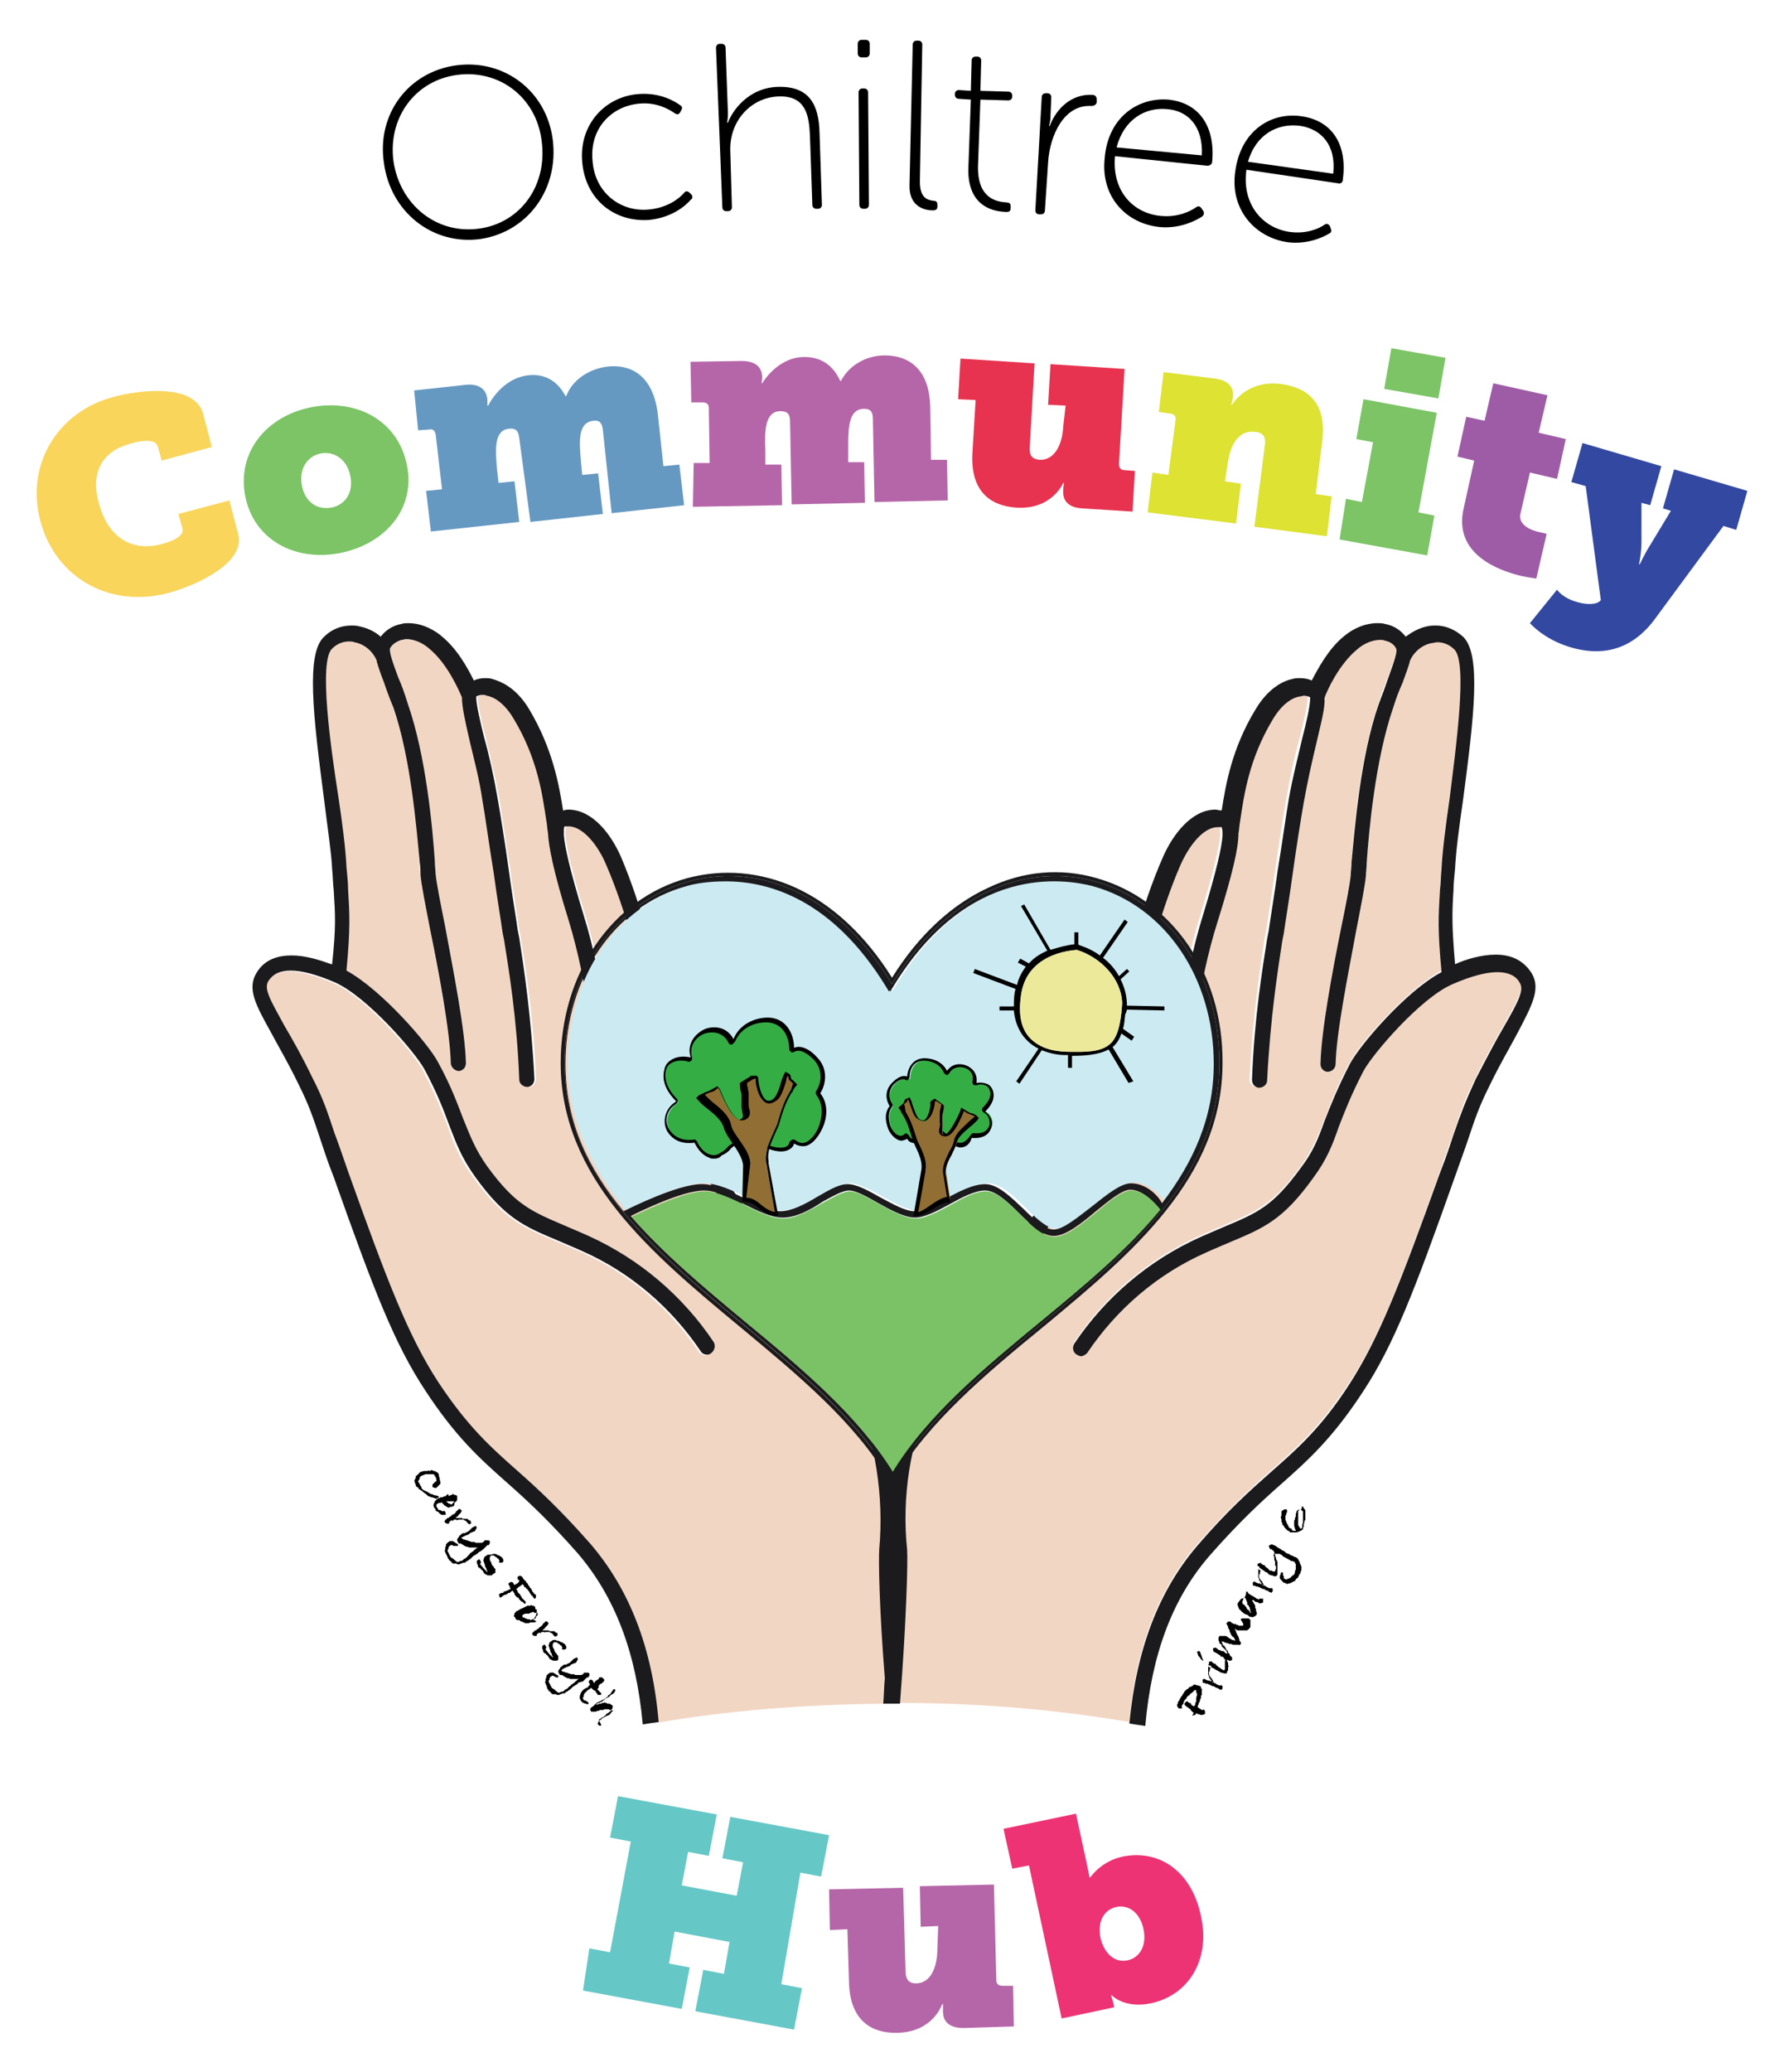 <?xml version="1.0" encoding="utf-8"?>
<!-- Generator: Adobe Illustrator 22.1.0, SVG Export Plug-In . SVG Version: 6.00 Build 0)  -->
<svg version="1.1" id="Layer_1" xmlns="http://www.w3.org/2000/svg" xmlns:xlink="http://www.w3.org/1999/xlink" x="0px" y="0px"
	 viewBox="0 0 224 260" style="enable-background:new 0 0 224 260;" xml:space="preserve">
<style type="text/css">
	.st0{fill:#FAD55C;}
	.st1{fill:#7CC466;}
	.st2{fill:#6699C2;}
	.st3{fill:#B566A8;}
	.st4{fill:#E73350;}
	.st5{fill:#DDE233;}
	.st6{fill:#9E5CA7;}
	.st7{fill:#3348A0;}
	.st8{fill:#F2D6C4;}
	.st9{fill:#1B1A1D;}
	.st10{fill:#CCEAF2;}
	.st11{fill:#35AD45;}
	.st12{fill:#916E33;}
	.st13{fill:#7BC267;}
	.st14{fill:#ECE99A;}
	.st15{fill:#66C8C6;}
	.st16{fill:#ED3374;}
</style>
<g>
	<g>
		<g>
			<g>
				<path class="st0" d="M14.3,49.8c2.9-0.8,10.1-1.8,11.2,2.1l1.1,4.2l-6.3,1.7l-0.5-1.8c-0.3-1-2.2-0.7-3.5-0.3
					c-3.3,0.9-5,3.4-3.9,7.4c1.2,4.6,4.4,6.1,7.8,5.2c1.3-0.3,3-1,2.7-2l-0.5-1.8l6.4-1.7l1.1,4.2c1,3.7-5.4,6.5-8.7,7.4
					c-7.4,2-14.2-1.9-16.1-8.9C3.1,58.3,7.3,51.6,14.3,49.8z"/>
				<path class="st1" d="M39.1,51.1c5.7-1.1,10.9,1.7,12,7.3c1.1,5.5-2.8,9.9-8.4,11c-5.6,1.1-10.8-1.6-11.9-7.1
					C29.7,56.7,33.5,52.2,39.1,51.1z M41.6,63.7c1.6-0.3,2.8-1.7,2.4-3.9c-0.4-2.2-2.1-3.2-3.7-2.9c-1.6,0.3-2.8,1.8-2.4,4
					C38.3,63.1,39.9,64,41.6,63.7z"/>
				<path class="st2" d="M53.5,61.6l2-0.2l-0.8-6.9c-0.1-0.5-0.4-0.7-0.8-0.6L52.5,54L52,49l6.4-0.7c1.7-0.2,2.7,0.5,2.8,1.9
					c0,0.4,0,0.7,0,0.7l0.1,0c0,0,1.6-3.4,5-3.8c1.6-0.2,3.5,0.3,4.7,2.6l0.1,0c0.7-1.9,2.7-3.4,5.2-3.7c2.7-0.3,5.7,0.9,6.3,6
					l0.7,6.5l2-0.2l0.6,5.1l-9.1,1l-1.1-10.4c-0.1-0.8-0.3-1.3-1.2-1.2c-1.8,0.2-1.8,2.2-1.6,4.6l0.2,2.2l2-0.2l0.6,5.1l-9.1,1
					L65.2,55c-0.1-0.9-0.4-1.3-1.3-1.2c-1.9,0.2-1.7,2.7-1.5,5l0.2,1.8l2-0.2l0.6,5.1l-11.1,1.2L53.5,61.6z"/>
				<path class="st3" d="M87.1,58.1l2,0l-0.1-6.9c0-0.5-0.3-0.7-0.8-0.7l-1.4,0l-0.1-5.1l6.4-0.1c1.7,0,2.6,0.7,2.6,2.1
					c0,0.4-0.1,0.7-0.1,0.7l0.1,0c0,0,1.9-3.3,5.3-3.3c1.6,0,3.4,0.6,4.5,3l0.1,0c0.9-1.8,3-3.2,5.5-3.2c2.7,0,5.6,1.4,5.7,6.5
					l0.1,6.6l2,0l0.1,5.1l-9.2,0.2l-0.2-10.4c0-0.8-0.2-1.3-1.1-1.3c-1.8,0-2,2-2,4.5l0,2.2l2,0l0.1,5.1l-9.2,0.2l-0.2-10.4
					c0-0.9-0.3-1.3-1.2-1.3c-2,0-2,2.6-1.9,4.9l0,1.8l2,0l0.1,5.1l-11.2,0.2L87.1,58.1z"/>
				<path class="st4" d="M133.8,50.9l-2.2-0.1l0.3-5.1l9.3,0.6l-0.7,11.9c0,0.5,0.2,0.8,0.7,0.8l1.3,0.1l-0.3,5.1l-6.3-0.4
					c-1.7-0.1-2.5-0.9-2.4-2.3c0-0.4,0.1-0.9,0.1-0.9l-0.1,0c0,0-1.4,3.4-5.9,3.1c-3-0.2-5.8-1.8-5.5-6.9l0.4-6.6l-2.2-0.1l0.3-5.1
					l9.3,0.6l-0.6,10.4c-0.1,1.2,0.3,1.6,1.2,1.7c1.9,0.1,2.9-1.9,3-4.2L133.8,50.9z"/>
				<path class="st5" d="M153.8,60.4l2,0.3l-0.6,5l-11.1-1.4l0.6-5l2,0.3l0.9-6.9c0.1-0.4-0.2-0.8-0.7-0.8l-1.4-0.2l0.6-5l6.4,0.8
					c1.7,0.2,2.5,1.1,2.3,2.4c-0.1,0.5-0.2,0.9-0.2,0.9l0.1,0c0,0,1.8-3.2,6.2-2.6c3,0.4,5.8,2.1,5.1,7.3l-0.8,6.5l2,0.3l-0.6,5
					l-9.1-1.2l1.3-10.1c0.2-1.2-0.2-1.7-1.2-1.8c-2.1-0.3-3.1,1.7-3.4,3.7L153.8,60.4z"/>
				<path class="st1" d="M169,62.6l2,0.4l1.4-7.5l-2.1-0.4l0.9-5l9.2,1.7l-2.3,12.5l2,0.4l-0.9,5l-11-2L169,62.6z M174.7,43.7
					l6.8,1.2l-0.9,5.1l-6.8-1.2L174.7,43.7z"/>
				<path class="st6" d="M185.1,57.8l-2.1-0.5l1.1-5l2.3,0.5l1.1-4.7l6.8,1.5l-1.1,4.7l3.4,0.8l-1.1,5l-3.4-0.8l-1.2,5.2
					c-0.3,1.4,1.4,2.1,2.5,2.3c0.5,0.1,0.8,0.2,0.8,0.2l-1.3,5.6c0,0-0.8-0.1-1.8-0.3c-3-0.7-8.7-2.8-7.3-8.6L185.1,57.8z"/>
				<path class="st7" d="M198.2,75.6c1.1,0.3,2.4,0.3,2.8-0.3l-1.9-14.3l-1.8-0.5l1.4-4.9l9.9,2.9l-1.4,4.9l-1.1-0.3l0,5
					c0,1.3-0.3,2.7-0.3,2.7l0.1,0c0,0,0.6-1.3,1.3-2.4l2.6-4.3l-1-0.3l1.4-4.9l9.2,2.7l-1.4,4.9l-1.6-0.5l-8.7,11.8
					c-3.1,4.1-7,4.5-10.6,3.4c-3.3-1-5-3-5-3l3.4-4.2C195.5,74,196.2,75.1,198.2,75.6z"/>
				<path d="M57.3,8.2c6-0.8,11.3,3.2,12.1,9.3c0.8,6.2-3.1,11.6-9.1,12.5c-6,0.8-11.3-3.4-12.1-9.6C47.3,14.3,51.3,9,57.3,8.2z
					 M60.1,28.7c5.3-0.7,8.7-5.5,7.9-11.1c-0.7-5.4-5.3-8.9-10.6-8.2c-5.3,0.7-8.7,5.4-8,10.8C50.2,25.7,54.8,29.4,60.1,28.7z"/>
				<path d="M80.2,11.8c2.7-0.2,4.5,0.9,5.2,1.4c0.3,0.2,0.3,0.4,0.1,0.7l-0.1,0.2c-0.2,0.3-0.4,0.3-0.7,0.1
					c-0.7-0.5-2.3-1.4-4.4-1.2c-3.5,0.3-6.3,3.1-5.9,7.2c0.3,4,3.5,6.4,7,6.1c2.4-0.2,3.9-1.4,4.5-2.1c0.2-0.3,0.5-0.2,0.7,0
					l0.2,0.2c0.2,0.2,0.2,0.5-0.1,0.7c-0.6,0.7-2.3,2.2-5.2,2.5c-4.3,0.3-8-2.5-8.4-7.3C72.7,15.6,76,12.1,80.2,11.8z"/>
				<path d="M89.9,6c0-0.3,0.2-0.5,0.5-0.5l0.2,0c0.3,0,0.5,0.2,0.5,0.5l0.3,8.2c0,0.7-0.1,1.2-0.1,1.2l0.1,0
					c0.5-1.4,2.5-4.4,6.3-4.5c3.9-0.1,5.1,2.2,5.2,5.7l0.3,9.1c0,0.3-0.2,0.5-0.5,0.5l-0.2,0c-0.3,0-0.5-0.2-0.5-0.5l-0.3-8.6
					c-0.1-2.6-0.5-5.1-3.9-5c-3.5,0.1-6.3,3.1-6.1,7l0.2,6.9c0,0.3-0.2,0.5-0.5,0.5l-0.2,0c-0.3,0-0.5-0.2-0.5-0.5L89.9,6z"/>
				<path d="M107.7,6.7l0-1.2c0-0.3,0.2-0.5,0.5-0.5l0.5,0c0.3,0,0.5,0.2,0.5,0.5l0,1.2c0,0.3-0.2,0.5-0.5,0.5l-0.5,0
					C107.9,7.2,107.7,7,107.7,6.7z M107.8,11.6c0-0.3,0.2-0.5,0.5-0.5l0.2,0c0.3,0,0.5,0.2,0.5,0.5l0.1,14.1c0,0.3-0.2,0.5-0.5,0.5
					l-0.2,0c-0.3,0-0.5-0.2-0.5-0.5L107.8,11.6z"/>
				<path d="M114.6,5.6c0-0.3,0.2-0.5,0.5-0.5l0.2,0c0.3,0,0.5,0.2,0.5,0.5l-0.3,17.2c0,2.1,1,2.3,1.7,2.4c0.3,0,0.5,0.1,0.5,0.5
					l0,0.2c0,0.3-0.1,0.5-0.6,0.5c-0.9,0-3-0.4-2.9-3.2L114.6,5.6z"/>
				<path d="M121.9,12.5l-1.5-0.1c-0.3,0-0.5-0.2-0.5-0.5l0-0.1c0-0.3,0.2-0.5,0.5-0.5l1.5,0.1l0.1-3.8c0-0.3,0.2-0.5,0.5-0.5l0.2,0
					c0.3,0,0.5,0.2,0.5,0.5l-0.1,3.8l3.5,0.1c0.3,0,0.5,0.2,0.5,0.5l0,0.1c0,0.3-0.2,0.5-0.5,0.5l-3.5-0.1l-0.3,8.3
					c-0.1,4.1,2.3,4.5,3.5,4.6c0.5,0,0.6,0.2,0.6,0.5l0,0.2c0,0.3-0.1,0.5-0.5,0.5c-3.6-0.1-5-2.5-4.8-5.8L121.9,12.5z"/>
				<path d="M130.8,12.2c0-0.3,0.2-0.5,0.5-0.5l0.2,0c0.3,0,0.5,0.2,0.5,0.5l-0.1,2.4c0,0.7-0.2,1.2-0.2,1.2l0.1,0
					c0.9-2.3,2.8-4,5.3-3.9c0.4,0,0.6,0.2,0.6,0.6l0,0.3c0,0.3-0.3,0.5-0.7,0.5c-3.4-0.2-5.2,3.7-5.4,7.1l-0.4,6
					c0,0.3-0.2,0.5-0.5,0.5l-0.2,0c-0.3,0-0.5-0.2-0.5-0.5L130.8,12.2z"/>
				<path d="M146.7,12.5c3.9,0.4,5.9,3.4,5.5,7.8c0,0.3-0.3,0.5-0.6,0.5L140,19.6c-0.4,4.4,2.3,7.2,5.8,7.5c2.1,0.2,3.7-0.6,4.4-1.1
					c0.3-0.2,0.5-0.1,0.7,0.2l0.2,0.3c0.1,0.2,0.1,0.5-0.2,0.7c-0.8,0.5-2.7,1.5-5.2,1.3c-4.3-0.4-7.5-3.8-7-8.6
					C139.1,14.7,142.9,12.2,146.7,12.5z M150.9,19.5c0.2-3.7-1.8-5.6-4.3-5.8c-2.8-0.3-5.5,1.3-6.4,4.8L150.9,19.5z"/>
				<path d="M163.5,14.6c3.9,0.6,5.7,3.7,5.1,8c0,0.3-0.3,0.5-0.6,0.4l-11.5-1.7c-0.6,4.3,2,7.3,5.4,7.8c2.1,0.3,3.7-0.4,4.4-0.9
					c0.3-0.2,0.5-0.1,0.7,0.2l0.1,0.3c0.1,0.2,0.1,0.5-0.2,0.6c-0.8,0.5-2.8,1.4-5.2,1.1c-4.2-0.6-7.3-4.2-6.6-8.9
					C155.8,16.3,159.7,14,163.5,14.6z M167.4,21.8c0.4-3.7-1.6-5.6-4.1-6c-2.8-0.4-5.6,1-6.6,4.5L167.4,21.8z"/>
			</g>
		</g>
		<g>
			<g>
				<path class="st8" d="M31.7,122.1C31.7,122.1,31.7,122.1,31.7,122.1C31.7,122.1,31.7,122.1,31.7,122.1 M41.3,121
					C41.3,121,41.3,121,41.3,121C41.3,121,41.3,121,41.3,121 M36.2,119.8c1.8,0,3.7,0.6,5,1.1C39.9,120.4,38,119.8,36.2,119.8
					 M36.2,119.8C36.2,119.8,36.2,119.8,36.2,119.8C36.2,119.8,36.2,119.8,36.2,119.8L36.2,119.8 M77.9,107.6
					C77.9,107.6,78,107.6,77.9,107.6C78,107.6,77.9,107.6,77.9,107.6 M71.4,101.6c2.9,0,5.2,3,6.5,6
					C76.6,104.6,74.3,101.6,71.4,101.6 M71.4,101.6C71.4,101.6,71.4,101.6,71.4,101.6C71.4,101.6,71.4,101.6,71.4,101.6L71.4,101.6
					 M59.3,85.5C59.3,85.5,59.3,85.5,59.3,85.5C59.3,85.5,59.3,85.5,59.3,85.5 M60.8,85.2c0.3,0,0.6,0,0.9,0.1
					C61.4,85.2,61.1,85.2,60.8,85.2 M60.8,85.2C60.8,85.2,60.8,85.2,60.8,85.2C60.8,85.2,60.8,85.2,60.8,85.2L60.8,85.2 M51,80.2
					c-0.2,0-0.4,0-0.6,0.1c-0.6,0.1-1.2,0.5-1.4,1c-0.2,0.3,0.3,1.8,1,3.7c0.3,0.9,0.7,2,1.2,3.3c2.3,6.6,3,15.6,3.4,19.8
					c0,0.6,0.1,1.2,0.1,1.6c0.1,1.1,0.6,3.7,1.2,6.6c1.1,5.5,2.5,12.9,2.6,17.1c0,0.5-0.3,0.9-0.8,1c0,0-0.1,0-0.1,0c0,0,0,0,0,0
					c-0.5,0-1-0.4-1-1c-0.1-4-1.6-11.4-2.6-16.8c-0.6-3.1-1.1-5.6-1.2-6.8c0-0.4-0.1-1-0.1-1.6c-0.3-4.2-1.1-13-3.3-19.4
					c-0.4-1.3-0.8-2.3-1.2-3.2c-0.4-1.1-0.7-1.9-0.9-2.6l0-0.1c-0.5-1.2-1.6-2.1-2.8-2.3c-0.2,0-0.4-0.1-0.7-0.1
					c-0.6,0-1.4,0.2-2.1,0.9c-1.7,1.6-0.2,12.4,0.6,18.8c0.5,3.4,0.9,6.6,1,8.7c0.1,1,0.1,1.9,0.2,2.7c0.2,3.4,0.3,4.9-0.2,10.3
					c4.4,2.3,10.3,9.2,11.5,11.5c1.6,3.1,2.5,5.4,3.2,7.2c0.8,2.2,1.4,3.8,3,5.9c3.5,4.8,5.4,5.6,9.7,7.4c0.9,0.4,1.9,0.8,3,1.3
					c6.4,2.9,11.8,7.5,15.7,13.3c0.3,0.5,0.2,1.1-0.3,1.4c-0.2,0.1-0.4,0.2-0.5,0.2c-0.3,0-0.6-0.2-0.8-0.4
					c-3.7-5.5-8.8-9.9-14.9-12.6c-1.1-0.5-2.1-0.9-3-1.3c-4.3-1.8-6.7-2.8-10.5-8.1c-1.7-2.3-2.4-4.1-3.2-6.4
					c-0.7-1.8-1.5-3.9-3.1-7c-1.2-2.2-7.2-9.2-11.2-10.9c-2.3-1-4.2-1.5-5.6-1.5c-1.3,0-2.3,0.5-2.8,1.3c-0.6,0.9,0.1,2.3,2,5.6
					c1,1.7,2.1,3.8,3.5,6.5c1.3,2.8,1.9,4.4,2.8,7c0.4,1.2,0.9,2.8,1.7,4.8c5,13.9,7.6,20.6,11.3,26.4c3.6,5.6,6.6,8.2,10,11.2
					c2.6,2.3,5.4,4.8,9.1,9.1c4.9,5.7,7.7,13,8.6,22.4c8.6-1.5,18.3-2.3,28.6-2.4c0.1-1.1,0.2-2.1,0.2-3.2
					c-0.6-8.6-0.8-14.9-0.7-16.2c0.7-6.6-0.4-13.7-3-19c-2.4-5.1-3.5-6.5-9.4-14.4l-0.1-0.1c-6.4-8.5-9.6-12.8-12.4-19.4
					c-2.4-5.5-2.9-7.6-4.4-16.5c-0.6-3.4-2.6-11-5-16.5c-1.1-2.5-2.9-4.8-4.7-4.8c-0.1,0-0.2,0-0.4,0l-0.1,0c0,0.1-0.1,0.3-0.1,0.6
					l0,0.2c0,0.1,0,0.2,0,0.3c0.1,1.4,0.7,4.2,2.5,10.1c2.5,8,3.6,18.2,3.7,21.9c0,0.5-0.4,1-0.9,1c0,0,0,0,0,0c-0.5,0-1-0.4-1-0.9
					c-0.1-3.6-1.2-13.6-3.7-21.4c-1.9-6.1-2.6-9.2-2.6-11c-0.1-0.5-0.1-1-0.2-1.5c-0.5-3.3-1.1-7.8-4.1-12.8
					c-1.3-2.2-2.7-2.8-3.4-2.9c-0.2,0-0.4-0.1-0.5-0.1c-0.3,0-0.6,0.1-0.8,0.2c0,0.1,0,0.1,0,0.2c0,0.9,0.5,3.1,1,5
					c0.5,2.2,1.2,4.8,1.7,7.7c0.3,1.7,0.8,5.4,1.4,9c0.4,3,0.9,5.9,1.1,7.4l0.2,1c0.6,3.9,1.6,9.8,1.9,17.7c0,0.5-0.3,0.9-0.8,1
					l-0.1,0c0,0,0,0,0,0c-0.5,0-1-0.4-1-0.9c-0.4-7.8-1.3-13.6-1.9-17.5l-0.2-1c-0.2-1.5-0.7-4.4-1.1-7.4c-0.5-3.6-1.1-7.3-1.4-9
					c-0.5-2.8-1.1-5.4-1.6-7.5c-0.6-2.6-1.1-4.4-1-5.6c-0.3-0.9-1.8-4.2-4.1-6.1C53,80.6,52,80.2,51,80.2 M43.8,78.5
					c0.3,0,0.7,0,1,0.1C44.5,78.6,44.1,78.5,43.8,78.5 M43.8,78.5C43.8,78.5,43.8,78.5,43.8,78.5C43.8,78.5,43.8,78.5,43.8,78.5
					L43.8,78.5 M50.1,78.3C50.1,78.4,50.1,78.4,50.1,78.3C50.1,78.4,50.1,78.4,50.1,78.3 M51.1,78.3c1.4,0,2.8,0.5,4,1.5
					C53.8,78.8,52.4,78.3,51.1,78.3 M51.1,78.3C51.1,78.3,51.1,78.3,51.1,78.3C51.1,78.3,51.1,78.3,51.1,78.3L51.1,78.3"/>
				<path class="st8" d="M173,80.2c-0.9,0-2,0.4-2.9,1.2c-2.3,1.9-3.7,5.2-4.1,6.1c0,1.2-0.4,3-1,5.6c-0.5,2.1-1.2,4.7-1.6,7.5
					c-0.3,1.6-0.8,5.4-1.4,9c-0.4,3-0.9,5.9-1.1,7.4l-0.2,1c-0.6,3.8-1.6,9.7-1.9,17.5c0,0.5-0.5,0.9-1,0.9c0,0,0,0,0,0l-0.1,0
					c-0.5-0.1-0.8-0.5-0.8-1c0.4-7.9,1.3-13.8,1.9-17.7l0.2-1c0.2-1.5,0.7-4.4,1.1-7.4c0.5-3.6,1.1-7.3,1.4-9
					c0.5-2.9,1.1-5.6,1.7-7.7c0.5-2,1-4.2,1-5c0-0.1,0-0.1,0-0.2c-0.2-0.1-0.4-0.2-0.8-0.2c-0.2,0-0.3,0-0.5,0.1
					c-0.7,0.1-2.1,0.7-3.4,2.9c-3,5-3.6,9.5-4.1,12.8c-0.1,0.5-0.1,1-0.2,1.5c-0.1,1.8-0.7,4.9-2.6,11c-2.4,7.8-3.5,17.8-3.7,21.4
					c0,0.5-0.5,0.9-1,0.9c0,0,0,0,0,0c-0.5,0-1-0.5-0.9-1c0.1-3.7,1.2-13.9,3.7-21.9c1.8-5.9,2.4-8.7,2.5-10.1c0-0.1,0-0.2,0-0.3
					l0-0.2c0-0.3,0-0.5-0.1-0.6l-0.1,0c-0.1,0-0.2,0-0.4,0c-1.8,0-3.7,2.4-4.7,4.8c-2.4,5.5-4.4,13.1-5,16.5c-1.5,9-2,11-4.4,16.5
					c-2.9,6.6-6.1,10.8-12.4,19.4L126,161c-5.9,7.9-6.9,9.3-9.4,14.4c-2.5,5.3-3.6,12.4-3,19c0.1,1.4-0.1,9.1-0.9,19.3
					c10.5,0,20.3,0.9,29.1,2.4c0.8-9.4,3.7-16.7,8.6-22.4c3.7-4.2,6.5-6.8,9.1-9.1c3.4-3,6.3-5.6,10-11.2
					c3.7-5.7,6.3-12.4,11.3-26.4c0.7-2,1.2-3.5,1.7-4.8c0.9-2.7,1.4-4.3,2.8-7c1.3-2.7,2.5-4.8,3.5-6.5c1.8-3.3,2.6-4.6,2-5.6
					c-0.6-0.9-1.5-1.3-2.8-1.3c-1.4,0-3.3,0.5-5.6,1.5c-4,1.8-10,8.7-11.2,10.9c-1.6,3-2.4,5.1-3.1,7c-0.9,2.3-1.5,4-3.2,6.4
					c-3.8,5.3-6.2,6.3-10.5,8.1c-0.9,0.4-1.9,0.8-3,1.3c-6.1,2.7-11.2,7.1-14.9,12.6c-0.2,0.3-0.5,0.4-0.8,0.4
					c-0.2,0-0.4-0.1-0.5-0.2c-0.4-0.3-0.6-0.9-0.3-1.4c3.9-5.8,9.3-10.4,15.7-13.3c1.1-0.5,2.1-0.9,3-1.3c4.2-1.8,6.2-2.6,9.7-7.4
					c1.5-2.1,2.1-3.7,3-5.9c0.7-1.8,1.5-4.1,3.2-7.2c1.2-2.3,7.1-9.1,11.5-11.5c-0.5-5.4-0.4-6.9-0.2-10.3c0-0.8,0.1-1.6,0.2-2.7
					c0.1-2.2,0.5-5.4,1-8.7c0.9-6.4,2.3-17.2,0.6-18.8c-0.7-0.7-1.5-0.9-2.1-0.9c-0.2,0-0.5,0-0.7,0.1c-1.2,0.2-2.3,1.1-2.8,2.3
					l0,0.1c-0.2,0.7-0.5,1.6-0.9,2.6c-0.3,0.9-0.7,2-1.2,3.2c-2.2,6.4-2.9,15.2-3.3,19.4c-0.1,0.6-0.1,1.2-0.1,1.6
					c-0.1,1.2-0.6,3.7-1.2,6.8c-1.1,5.4-2.5,12.8-2.6,16.8c0,0.5-0.5,1-1,1c0,0,0,0,0,0c0,0-0.1,0-0.1,0c-0.5-0.1-0.8-0.5-0.8-1
					c0.1-4.2,1.6-11.7,2.6-17.1c0.6-3,1.1-5.5,1.2-6.6c0-0.4,0.1-0.9,0.1-1.6c0.3-4.3,1.1-13.2,3.4-19.8c0.4-1.3,0.8-2.4,1.2-3.3
					c0.7-1.9,1.2-3.3,1-3.7c-0.3-0.5-0.8-0.8-1.4-1C173.3,80.3,173.2,80.2,173,80.2"/>
				<path class="st9" d="M192.3,122.1c-1.1-1.7-2.7-2.3-4.5-2.3c-1.8,0-3.8,0.6-5.1,1.2c-0.4-4.7-0.4-6.2-0.2-9.3
					c0-0.8,0.1-1.6,0.2-2.7c0.1-2.1,0.5-5.2,1-8.6c1.4-10.6,2.3-18.3,0-20.5c-1-0.9-2.2-1.4-3.4-1.4c-0.3,0-0.7,0-1.1,0.1
					c-1,0.2-1.9,0.7-2.7,1.3c-0.6-0.8-1.5-1.4-2.6-1.6c-0.3-0.1-0.6-0.1-1-0.1c-1.4,0-2.9,0.6-4.1,1.6c-2,1.6-3.3,4.1-4.1,5.6
					c-0.4-0.2-0.9-0.3-1.5-0.3c-0.3,0-0.6,0-0.9,0.1c-1,0.2-3,1-4.7,3.9c-2.9,4.8-3.7,9.3-4.2,12.6l-0.1,0l0,0
					c-0.2,0-0.5-0.1-0.7-0.1c-2.9,0-5.3,3-6.6,6c-2.6,5.9-4.6,13.6-5.1,17c-1.5,8.8-1.9,10.8-4.2,16.1c-2.8,6.3-5.9,10.6-12.2,19
					l-0.1,0.1c-6,8-7.1,9.4-9.6,14.7c-1.3,2.8-2.3,6.1-2.8,9.5c-0.5-3.4-1.5-6.7-2.8-9.5c-2.5-5.3-3.6-6.8-9.6-14.7l-0.1-0.1
					c-6.3-8.4-9.4-12.6-12.2-19c-2.3-5.3-2.8-7.3-4.2-16.1c-0.6-3.4-2.6-11.1-5.1-17c0,0,0,0,0,0c0,0,0,0,0,0c-1.3-3-3.6-5.9-6.5-6
					c0,0,0,0,0,0c0,0,0,0,0,0c-0.2,0-0.5,0-0.7,0.1l0,0l-0.1,0c-0.5-3.2-1.3-7.7-4.2-12.6c-1.7-2.9-3.7-3.6-4.7-3.9
					c-0.3-0.1-0.6-0.1-0.9-0.1c0,0,0,0,0,0c0,0,0,0,0,0c-0.5,0-1,0.1-1.4,0.3c0,0,0,0,0,0c-0.8-1.6-2.1-4-4.1-5.6
					c0,0-0.1-0.1-0.1-0.1c-1.3-1-2.7-1.5-4-1.5c0,0,0,0,0,0c0,0,0,0,0,0c-0.3,0-0.6,0-0.9,0.1c0,0,0,0,0,0c-1.1,0.2-2,0.8-2.6,1.6
					c-0.8-0.7-1.7-1.1-2.7-1.3c0,0,0,0,0,0c-0.3-0.1-0.7-0.1-1-0.1h0c0,0,0,0,0,0c-1.3,0-2.5,0.5-3.4,1.4c-2.3,2.1-1.4,9.8,0,20.5
					c0.4,3.3,0.9,6.5,1,8.6c0.1,1,0.1,1.9,0.2,2.7c0.2,3.2,0.3,4.6-0.2,9.3c0,0,0,0,0,0c0,0-0.1,0-0.1,0c-1.4-0.5-3.2-1.1-5-1.1
					c0,0,0,0,0,0c0,0,0,0,0,0c-1.7,0-3.4,0.5-4.4,2.2c0,0,0,0,0,0c0,0,0,0,0,0c-1.2,2-0.1,4,1.9,7.6c0.9,1.7,2.1,3.7,3.4,6.4
					c1.3,2.6,1.8,4.1,2.7,6.8c0.4,1.2,0.9,2.8,1.7,4.8c5,14.1,7.6,20.9,11.5,26.8c3.8,5.8,6.8,8.5,10.3,11.6
					c2.5,2.2,5.3,4.8,8.9,8.9c4.6,5.4,7.3,12.4,8.1,21.4c0.6-0.1,1.3-0.2,2-0.3c-0.8-9.4-3.7-16.7-8.6-22.4
					c-3.7-4.2-6.5-6.8-9.1-9.1c-3.4-3-6.3-5.6-10-11.2c-3.7-5.7-6.3-12.4-11.3-26.4c-0.7-2-1.2-3.5-1.7-4.8c-0.9-2.7-1.4-4.3-2.8-7
					c-1.3-2.7-2.5-4.8-3.5-6.5c-1.8-3.3-2.6-4.6-2-5.6c0.6-0.9,1.5-1.3,2.8-1.3c1.4,0,3.3,0.5,5.6,1.5c4,1.8,10,8.7,11.2,10.9
					c1.6,3,2.4,5.1,3.1,7c0.9,2.3,1.5,4,3.2,6.4c3.8,5.3,6.2,6.3,10.5,8.1c0.9,0.4,1.9,0.8,3,1.3c6.1,2.7,11.2,7.1,14.9,12.6
					c0.2,0.3,0.5,0.4,0.8,0.4c0.2,0,0.4-0.1,0.5-0.2c0.4-0.3,0.6-0.9,0.3-1.4c-3.9-5.8-9.3-10.4-15.7-13.3c-1.1-0.5-2.1-0.9-3-1.3
					c-4.2-1.8-6.2-2.6-9.7-7.4c-1.5-2.1-2.1-3.7-3-5.9c-0.7-1.8-1.5-4.1-3.2-7.2c-1.2-2.3-7.1-9.1-11.5-11.5
					c0.5-5.4,0.4-6.9,0.2-10.3c0-0.8-0.1-1.6-0.2-2.7c-0.1-2.2-0.5-5.4-1-8.7C41.5,93.7,40,83,41.7,81.4c0.7-0.7,1.5-0.9,2.1-0.9
					c0.2,0,0.5,0,0.7,0.1c1.2,0.2,2.3,1.1,2.8,2.3l0,0.1c0.2,0.7,0.5,1.6,0.9,2.6c0.3,0.9,0.7,2,1.2,3.2c2.2,6.4,2.9,15.2,3.3,19.4
					c0.1,0.6,0.1,1.2,0.1,1.6c0.1,1.2,0.6,3.7,1.2,6.8c1.1,5.4,2.5,12.8,2.6,16.8c0,0.5,0.5,1,1,1c0,0,0,0,0,0c0,0,0.1,0,0.1,0
					c0.5-0.1,0.8-0.5,0.8-1c-0.1-4.2-1.6-11.7-2.6-17.1c-0.6-3-1.1-5.5-1.2-6.6c0-0.4-0.1-0.9-0.1-1.6c-0.3-4.3-1.1-13.2-3.4-19.8
					c-0.4-1.3-0.8-2.4-1.2-3.3c-0.7-1.9-1.2-3.3-1-3.7c0.3-0.5,0.8-0.8,1.4-1c0.2,0,0.4-0.1,0.6-0.1c0.9,0,2,0.4,2.9,1.2
					c2.3,1.9,3.7,5.2,4.1,6.1c0,1.2,0.4,3,1,5.6c0.5,2.1,1.2,4.7,1.6,7.5c0.3,1.6,0.8,5.4,1.4,9c0.4,3,0.9,5.9,1.1,7.4l0.2,1
					c0.6,3.8,1.6,9.7,1.9,17.5c0,0.5,0.5,0.9,1,0.9c0,0,0,0,0,0l0.1,0c0.5-0.1,0.8-0.5,0.8-1c-0.4-7.9-1.3-13.8-1.9-17.7l-0.2-1
					c-0.2-1.5-0.7-4.4-1.1-7.4c-0.5-3.6-1.1-7.3-1.4-9c-0.5-2.9-1.1-5.6-1.7-7.7c-0.5-2-1-4.2-1-5c0-0.1,0-0.1,0-0.2
					c0.2-0.1,0.4-0.2,0.8-0.2c0.2,0,0.3,0,0.5,0.1c0.7,0.1,2.1,0.7,3.4,2.9c3,5,3.6,9.5,4.1,12.8c0.1,0.5,0.1,1,0.2,1.5
					c0.1,1.8,0.7,4.9,2.6,11c2.4,7.8,3.5,17.8,3.7,21.4c0,0.5,0.5,0.9,1,0.9c0,0,0,0,0,0c0.5,0,1-0.5,0.9-1
					c-0.1-3.7-1.2-13.9-3.7-21.9c-1.8-5.9-2.4-8.7-2.5-10.1c0-0.1,0-0.2,0-0.3l0-0.2c0-0.3,0-0.5,0.1-0.6l0.1,0c0.1,0,0.2,0,0.4,0
					c1.8,0,3.7,2.4,4.7,4.8c2.4,5.5,4.4,13.1,5,16.5c1.5,9,2,11,4.4,16.5c2.9,6.6,6.1,10.8,12.4,19.4L98,161
					c5.9,7.9,6.9,9.3,9.4,14.4c2.5,5.3,3.6,12.4,3,19c-0.1,1.3,0,7.5,0.7,16.2c-0.1,1-0.1,2.1-0.2,3.2c0.3,0,0.6,0,1,0h0.6
					c0.2,0,0.3,0,0.5,0c0.8-10.3,1-17.9,0.9-19.3c-0.7-6.6,0.4-13.7,3-19c2.4-5.1,3.5-6.5,9.4-14.4l0.1-0.1
					c6.4-8.5,9.6-12.8,12.4-19.4c2.4-5.5,2.9-7.6,4.4-16.5c0.6-3.4,2.6-11,5-16.5c1.1-2.5,2.9-4.8,4.7-4.8c0.1,0,0.2,0,0.4,0l0.1,0
					c0,0.1,0.1,0.3,0.1,0.6l0,0.2c0,0.1,0,0.2,0,0.3c-0.1,1.4-0.7,4.2-2.5,10.1c-2.5,8-3.6,18.2-3.7,21.9c0,0.5,0.4,1,0.9,1
					c0,0,0,0,0,0c0.5,0,1-0.4,1-0.9c0.1-3.6,1.2-13.6,3.7-21.4c1.9-6.1,2.6-9.2,2.6-11c0.1-0.5,0.1-1,0.2-1.5
					c0.5-3.3,1.1-7.8,4.1-12.8c1.3-2.2,2.7-2.8,3.4-2.9c0.2,0,0.4-0.1,0.5-0.1c0.3,0,0.6,0.1,0.8,0.2c0,0.1,0,0.1,0,0.2
					c0,0.9-0.5,3.1-1,5c-0.5,2.2-1.2,4.8-1.7,7.7c-0.3,1.7-0.8,5.4-1.4,9c-0.4,3-0.9,5.9-1.1,7.4l-0.2,1c-0.6,3.9-1.6,9.8-1.9,17.7
					c0,0.5,0.3,0.9,0.8,1l0.1,0c0,0,0,0,0,0c0.5,0,1-0.4,1-0.9c0.4-7.8,1.3-13.6,1.9-17.5l0.2-1c0.2-1.5,0.7-4.4,1.1-7.4
					c0.5-3.6,1.1-7.3,1.4-9c0.5-2.8,1.1-5.4,1.6-7.5c0.6-2.6,1.1-4.4,1-5.6c0.3-0.9,1.8-4.2,4.1-6.1c0.9-0.8,2-1.2,2.9-1.2
					c0.2,0,0.4,0,0.6,0.1c0.6,0.1,1.2,0.5,1.4,1c0.2,0.3-0.3,1.8-1,3.7c-0.3,0.9-0.7,2-1.2,3.3c-2.3,6.6-3,15.6-3.4,19.8
					c0,0.6-0.1,1.2-0.1,1.6c-0.1,1.1-0.6,3.7-1.2,6.6c-1.1,5.5-2.5,12.9-2.6,17.1c0,0.5,0.3,0.9,0.8,1c0,0,0.1,0,0.1,0c0,0,0,0,0,0
					c0.5,0,1-0.4,1-1c0.1-4,1.6-11.4,2.6-16.8c0.6-3.1,1.1-5.6,1.2-6.8c0-0.4,0.1-1,0.1-1.6c0.3-4.2,1.1-13,3.3-19.4
					c0.4-1.3,0.8-2.3,1.2-3.2c0.4-1.1,0.7-1.9,0.9-2.6l0-0.1c0.5-1.2,1.6-2.1,2.8-2.3c0.2,0,0.4-0.1,0.7-0.1c0.6,0,1.4,0.2,2.1,0.9
					c1.7,1.6,0.2,12.4-0.6,18.8c-0.5,3.4-0.9,6.6-1,8.7c-0.1,1-0.1,1.9-0.2,2.7c-0.2,3.4-0.3,4.9,0.2,10.3
					c-4.4,2.3-10.3,9.2-11.5,11.5c-1.6,3.1-2.5,5.4-3.2,7.2c-0.8,2.2-1.4,3.8-3,5.9c-3.5,4.8-5.4,5.6-9.7,7.4
					c-0.9,0.4-1.9,0.8-3,1.3c-6.4,2.9-11.8,7.5-15.7,13.3c-0.3,0.5-0.2,1.1,0.3,1.4c0.2,0.1,0.4,0.2,0.5,0.2c0.3,0,0.6-0.2,0.8-0.4
					c3.7-5.5,8.8-9.9,14.9-12.6c1.1-0.5,2.1-0.9,3-1.3c4.3-1.8,6.7-2.8,10.5-8.1c1.7-2.3,2.4-4.1,3.2-6.4c0.7-1.8,1.5-3.9,3.1-7
					c1.2-2.2,7.2-9.2,11.2-10.9c2.3-1,4.2-1.5,5.6-1.5c1.3,0,2.3,0.4,2.8,1.3c0.6,0.9-0.1,2.3-2,5.6c-1,1.7-2.1,3.8-3.5,6.5
					c-1.3,2.8-1.9,4.4-2.8,7c-0.4,1.2-0.9,2.8-1.7,4.8c-5,13.9-7.6,20.6-11.3,26.4c-3.6,5.6-6.6,8.2-10,11.2
					c-2.6,2.3-5.4,4.8-9.1,9.1c-4.9,5.7-7.7,13-8.6,22.4c0.7,0.1,1.3,0.2,2,0.3c0.8-9,3.4-16,8.1-21.4c3.6-4.1,6.4-6.7,8.9-8.9
					c3.5-3.1,6.5-5.8,10.3-11.6c3.9-5.9,6.5-12.7,11.5-26.8c0.7-2,1.3-3.6,1.7-4.8c0.9-2.7,1.4-4.2,2.7-6.8c1.3-2.7,2.5-4.7,3.4-6.4
					C192.4,126.1,193.5,124.1,192.3,122.1z"/>
			</g>
			<g>
				<g>
					<path class="st10" d="M137.5,111.1c-3.5-1-15.6-2.9-25.1,12.7l-0.3,0.5l-0.1-0.1l-0.1,0.1l-0.3-0.5
						c-6.7-11.1-14.8-13.3-20.2-13.3c-2.2,0-3.9,0.4-4.9,0.6c-9.1,2.5-15.2,11.5-15.2,22.3c0,7.2,2.9,13.1,7.3,18.5
						c0.8-0.4,6.7-3.4,9.8-3.4c1.7,0,3.6,0.9,5.4,1.8c1.7,0.8,3.2,1.6,4.5,1.6c1.4,0,3.1-1,4.6-1.8c1.4-0.8,2.7-1.6,3.8-1.6
						c1.1,0,2.6,0.8,4.2,1.7c1.5,0.8,3.1,1.7,4.2,1.7c1,0,2.4-0.7,3.8-1.5c1.7-0.9,3.5-1.9,5.1-1.9c1.7,0,3.3,1.6,4.8,3.1
						c1.3,1.3,2.7,2.6,3.8,2.6c1.2,0,3.1-1.5,4.8-2.9c1.8-1.5,3.6-2.9,4.9-2.9c1.9,0,3.4,1.6,4.1,2.5c4-5.1,6.5-10.7,6.5-17.5
						C152.7,122.6,146.6,113.6,137.5,111.1z"/>
				</g>
				<g>
					<path class="st9" d="M112,123.5C112,123.5,112,123.5,112,123.5C112,123.5,112,123.5,112,123.5c-14.5-24-41.1-13.3-41.1,9.9
						c0,23.3,30,33.2,41.1,52.1c0,0,0,0,0,0c0,0,0,0,0,0c11.2-18.9,41.1-28.8,41.1-52.1C153.1,110.2,126.5,99.5,112,123.5z
						 M130.5,165.8c-6.9,5.7-14.1,11.7-18.5,18.8c-4.4-7.2-11.6-13.1-18.5-18.8c-5.2-4.3-10.3-8.6-14.3-13.2
						c1.2-0.6,6.5-3.2,9.2-3.2c1.5,0,3.3,0.9,5,1.7c1.8,0.9,3.4,1.7,4.9,1.7c1.7,0,3.5-1,5-2c1.3-0.7,2.5-1.4,3.3-1.4
						c0.9,0,2.3,0.8,3.7,1.6c1.6,0.9,3.3,1.8,4.6,1.8c1.2,0,2.7-0.8,4.2-1.6c1.6-0.9,3.3-1.8,4.6-1.8c1.3,0,2.8,1.4,4.2,2.8
						c1.5,1.5,3,2.9,4.4,2.9c1.5,0,3.4-1.5,5.3-3.1c1.6-1.3,3.3-2.7,4.3-2.7c1.6,0,3,1.6,3.5,2.3
						C141.5,156.7,136.1,161.2,130.5,165.8z M142,148.5c-1.3,0-3,1.4-4.9,2.9c-1.7,1.3-3.6,2.9-4.8,2.9c-1.1,0-2.5-1.3-3.8-2.6
						c-1.6-1.5-3.2-3.1-4.8-3.1c-1.6,0-3.4,1-5.1,1.9c-1.4,0.8-2.8,1.5-3.8,1.5c-1.1,0-2.7-0.9-4.2-1.7c-1.6-0.9-3-1.7-4.2-1.7
						c-1.1,0-2.4,0.8-3.8,1.6c-1.5,0.9-3.2,1.8-4.6,1.8c-1.3,0-2.9-0.8-4.5-1.6c-1.8-0.9-3.7-1.8-5.4-1.8c-3,0-9,3-9.8,3.4
						c-4.4-5.3-7.3-11.2-7.3-18.5c0-10.8,6.1-19.8,15.2-22.3c1-0.3,2.7-0.6,4.9-0.6c5.4,0,13.4,2.2,20.2,13.3l0.3,0.5l0.1-0.1
						l0.1,0.1l0.3-0.5c9.5-15.6,21.6-13.6,25.1-12.7c9.1,2.5,15.2,11.5,15.2,22.3c0,6.8-2.6,12.4-6.5,17.5
						C145.4,150,143.9,148.5,142,148.5z"/>
				</g>
				<g>
					<path class="st11" d="M91.7,144c0.8-0.6,1.6-1.3,2.3-2c0.1-0.1,0.2-0.2,0.3,0c0.5,1,1.4,1.8,2.4,2.2c0.8,0.3,2.4,0.6,2.7-0.6
						c0-0.1,0.2-0.3,0.3-0.2c1.4,1.1,2.8-0.5,3.3-1.8c0.5-1.4,0.6-2.9-0.3-4.2c0-0.1,0-0.2,0-0.2c0.9-1.4,0.8-3-0.3-4.2
						c-0.6-0.7-1.8-1.6-2.7-1.1c-0.1,0.1-0.2,0-0.2-0.1c0-1.9-1-3.6-3.1-3.7c-1.7,0-3.5,0.9-4.1,2.5c0,0.1-0.3,0.3-0.4,0.2
						c-1.4-2.9-5.8-1.1-5,1.9c0,0.2-0.2,0.4-0.3,0.3c-1.2-0.3-2.7,0-3,1.4c-0.3,1.5,0.5,2.7,1.5,3.7c0.1,0.1,0,0.3-0.1,0.4
						c-1.1,0.7-1.6,2.2-0.9,3.4c0.7,1.2,2,1.4,3.3,1.3c0,0,0.1,0,0.1,0.1c0.6,1.2,1.7,2.4,3.1,1.6C90.9,144.8,91.3,144.5,91.7,144
						C91.6,144.1,91.6,144.1,91.7,144z"/>
					<path d="M89.6,145.4c-0.2,0-0.4,0-0.5-0.1c-0.9-0.3-1.5-1.1-1.9-1.9c-1.6,0.2-2.7-0.3-3.4-1.4c-0.7-1.2-0.3-2.9,1-3.7
						c0,0,0,0,0.1-0.1c-1.3-1.3-1.8-2.6-1.5-3.9c0.1-0.6,0.4-1,0.9-1.3c0.6-0.4,1.5-0.5,2.4-0.3c0,0,0,0,0-0.1
						c-0.5-1.7,0.7-3,1.9-3.5c1.2-0.4,2.7-0.2,3.5,1.3c0,0,0,0,0,0c0.7-1.8,2.6-2.7,4.3-2.7c0,0,0,0,0,0c2.2,0,3.3,1.9,3.3,3.8
						c1.1-0.5,2.4,0.6,2.9,1.2c1.2,1.2,1.3,3,0.4,4.5c1.1,1.4,0.8,3.2,0.3,4.3c-0.4,0.9-1.1,2-2.1,2.3c-0.5,0.1-1,0-1.5-0.3
						c0,0,0,0,0,0c-0.1,0.4-0.3,0.6-0.7,0.8c-0.8,0.4-1.9,0.1-2.4-0.1c-1-0.3-1.9-1.1-2.5-2.2c-0.8,0.9-1.5,1.5-2.3,2.1l-0.1-0.2
						l0.1,0.2c0,0,0,0,0,0c-0.3,0.4-0.7,0.7-1.2,0.9C90.3,145.4,89.9,145.4,89.6,145.4z M87.2,143c0.1,0,0.2,0.1,0.3,0.2
						c0.3,0.7,0.9,1.5,1.7,1.7c0.4,0.1,0.8,0.1,1.2-0.2c0.4-0.2,0.8-0.5,1-0.8c0,0,0.1-0.1,0.1-0.1l0,0c0.8-0.5,1.5-1.2,2.2-2
						c0.1-0.1,0.3-0.2,0.4-0.2c0.1,0,0.2,0.1,0.3,0.2c0.5,1,1.4,1.7,2.3,2c0.3,0.1,1.4,0.4,2,0.1c0.2-0.1,0.4-0.3,0.4-0.5
						c0-0.1,0.2-0.3,0.4-0.4c0.1,0,0.3,0,0.4,0.1c0.4,0.3,0.8,0.4,1.1,0.3c0.8-0.2,1.5-1.2,1.8-2c0.4-1.1,0.7-2.7-0.3-4
						c-0.1-0.2-0.1-0.4,0-0.5c0.8-1.3,0.7-2.8-0.3-3.9c-0.5-0.5-1.6-1.5-2.5-1c-0.1,0.1-0.3,0.1-0.4,0c-0.1-0.1-0.2-0.2-0.2-0.3
						c0-1.7-0.9-3.4-2.9-3.4c0,0,0,0,0,0c-1.5,0-3.2,0.7-3.9,2.4c-0.1,0.1-0.3,0.4-0.5,0.4c-0.1,0-0.3-0.1-0.3-0.2
						c-0.7-1.4-2-1.5-3-1.2c-1.1,0.4-2,1.5-1.6,3c0,0.2,0,0.3-0.1,0.4c-0.1,0.1-0.3,0.2-0.5,0.1c-0.7-0.2-1.5-0.1-2,0.2
						c-0.4,0.2-0.6,0.6-0.7,1c-0.2,1.1,0.2,2.3,1.4,3.5c0.1,0.1,0.1,0.2,0.1,0.3c0,0.2-0.2,0.3-0.3,0.4c-1.1,0.7-1.4,2.1-0.8,3.1
						C84.7,142.8,85.8,143.2,87.2,143C87.2,143,87.2,143,87.2,143z"/>
				</g>
				<g>
					<path class="st12" d="M99.3,135.6c-0.2-0.1-0.3-0.7-0.5-0.8l-0.2-0.1l-0.1,0.2c-0.3,0.7-0.7,2.6-1.3,3.1
						c-0.3,0.2-0.8,0.4-1.1,0.2c-0.9-0.5-1.3-2.4-1.2-3l-0.1-0.1l-0.2-0.1c-0.2,0.1,0,0.1-0.2,0.2l-0.2,0l-0.9,0.6
						c-0.1,0.5,0.2,1.1,0.1,1.6c0,0.5,0.1,0.6,0,1.1c0,0.1,0,0.2,0,0.2c-0.1,0.6,0.3,1.3,0,1.6c-0.2,0.3-0.4,0.2-0.6,0.2
						c-0.5-0.1-1.3-0.8-2.5-3.7l-0.2-0.4l-0.7,0.4c-0.2,0.2-1.2,0.5-1.5,0.7l-0.1,0.2l0.1,0.2c0.9,1.1,2.9,2.1,3.2,3.6
						c0.3,1.3,2.2,2.9,2.3,4.6l0,0.2l-0.1,4.2c1.6-0.1,2.6,1.8,4.1,1.8l-1.2-6.2l0-0.3c-0.3-1.8,1.1-3.6,1.5-5.1
						c0.5-1.7,0.8-2.6,1.5-3.8c0,0,0,0,0.2-0.5l0.3-0.4L99.3,135.6z"/>
					<path d="M97.5,152.6c-0.8,0-1.4-0.5-2.1-0.9c-0.6-0.5-1.2-0.9-2-0.9l-0.2,0l0.1-4.4l0-0.2c-0.1-0.9-0.7-1.8-1.3-2.7
						c-0.5-0.7-0.9-1.3-1.1-1.9c-0.2-0.9-1.1-1.7-2-2.4c-0.5-0.4-0.9-0.7-1.2-1.1l-0.3-0.3l0.3-0.3c0.1-0.1,0.4-0.2,0.8-0.4
						c0.2-0.1,0.6-0.2,0.7-0.3l0,0l0,0l0.9-0.5l0.3,0.6c1.3,3.1,2.1,3.5,2.4,3.6c0.1,0,0.2,0,0.4-0.2c0.1-0.1,0.1-0.4,0-0.7
						c0-0.2-0.1-0.5-0.1-0.7l0-0.2c0-0.2,0-0.4,0-0.5c0-0.1,0-0.3,0-0.6c0-0.2,0-0.4-0.1-0.7c-0.1-0.3-0.1-0.6-0.1-0.9l0-0.1
						l1.1-0.7l0.1,0c0-0.1,0.1-0.1,0.2-0.2l0.1,0L95,135l0.2,0.2l0,0.1c0,0.5,0.3,2.4,1.1,2.8c0.2,0.1,0.6,0,0.8-0.2
						c0.4-0.3,0.8-1.4,1-2.2c0.1-0.3,0.2-0.6,0.3-0.8l0.2-0.4l0.4,0.2c0.2,0.1,0.3,0.3,0.3,0.5c0,0.1,0.1,0.2,0.1,0.3l0.1,0l0,0
						l0.6,0.6l-0.4,0.5l-0.2,0.4c0,0.1,0,0.1-0.1,0.1c-0.7,1.2-1,2-1.5,3.7c-0.1,0.5-0.4,1-0.6,1.5c-0.5,1.1-1,2.3-0.8,3.4l0,0.3
						l1.2,6.5L97.5,152.6C97.5,152.6,97.5,152.6,97.5,152.6z M93.7,150.3c0.8,0,1.4,0.5,2,1c0.5,0.4,1,0.7,1.6,0.8l-1.1-6.2
						c-0.2-1.3,0.4-2.6,0.9-3.7c0.2-0.5,0.5-1,0.6-1.5c0.5-1.7,0.8-2.6,1.6-3.9l0.2-0.6l0.1-0.2l-0.3-0.3c-0.2-0.1-0.3-0.3-0.3-0.5
						c0-0.1-0.1-0.2-0.1-0.2l0,0c-0.1,0.2-0.2,0.4-0.2,0.7c-0.3,0.9-0.6,2-1.2,2.4c-0.4,0.3-0.9,0.5-1.3,0.3c-1-0.5-1.4-2.5-1.3-3.1
						l0,0c0,0-0.1,0.1-0.2,0.1l-0.1,0l-0.8,0.5c0,0.2,0,0.4,0.1,0.6c0,0.3,0.1,0.5,0.1,0.8c0,0.2,0,0.4,0,0.5c0,0.2,0,0.3,0,0.6
						l0,0.2c0,0.2,0,0.4,0.1,0.6c0.1,0.4,0.1,0.8-0.2,1.1c-0.2,0.2-0.5,0.3-0.8,0.3c-0.8-0.1-1.7-1.4-2.7-3.9l-0.1-0.2l-0.4,0.2
						c-0.1,0.2-0.4,0.3-0.8,0.4c-0.2,0.1-0.5,0.2-0.6,0.3l0,0l0,0c0.3,0.3,0.7,0.7,1.2,1.1c0.9,0.7,1.9,1.6,2.1,2.7
						c0.1,0.5,0.5,1.1,1,1.8c0.6,0.9,1.3,1.8,1.4,2.9l0,0.2L93.7,150.3z"/>
				</g>
				<g>
					<path class="st11" d="M119.3,143c-0.6-0.4-1-0.8-1.5-1.3c0,0-0.2-0.1-0.2,0c-0.3,0.6-0.9,1.1-1.6,1.4c-0.6,0.2-1.6,0.4-1.8-0.4
						c0-0.1-0.1-0.2-0.2-0.1c-0.9,0.7-1.8-0.3-2.1-1.1c-0.3-0.9-0.4-1.9,0.2-2.6c0,0,0-0.1,0-0.1c-0.6-0.9-0.5-1.9,0.2-2.7
						c0.4-0.4,1.2-1,1.8-0.7c0.1,0,0.2,0,0.2-0.1c0-1.2,0.7-2.3,2-2.3c1.1,0,2.3,0.6,2.7,1.6c0,0.1,0.2,0.2,0.2,0.1
						c0.9-1.8,3.8-0.7,3.3,1.2c0,0.1,0.1,0.2,0.2,0.2c0.8-0.2,1.8,0,2,0.9c0.2,0.9-0.3,1.7-1,2.3c-0.1,0.1,0,0.2,0.1,0.2
						c0.7,0.4,1.1,1.4,0.6,2.2c-0.5,0.7-1.3,0.9-2.1,0.8c0,0-0.1,0-0.1,0c-0.4,0.7-1.1,1.5-2.1,1C119.8,143.5,119.5,143.3,119.3,143
						C119.3,143.1,119.3,143,119.3,143z"/>
					<path d="M120.6,144c-0.2,0-0.5-0.1-0.7-0.2c-0.3-0.2-0.6-0.4-0.8-0.6l0.1-0.2l-0.1,0.2c-0.5-0.3-1-0.7-1.5-1.2
						c-0.4,0.6-1,1.1-1.6,1.3c-1.1,0.3-1.8,0.2-2.1-0.4c-0.3,0.2-0.7,0.3-1,0.2c-0.6-0.2-1.2-0.9-1.4-1.5c-0.4-1.1-0.4-2,0.2-2.8
						c-0.6-1-0.5-2.1,0.3-2.9c0.3-0.3,1.1-1.1,1.9-0.8c0.1-1.2,0.8-2.3,2.2-2.3c1.1,0,2.3,0.5,2.8,1.6c0.6-0.9,1.6-1,2.4-0.7
						c0.8,0.3,1.5,1.1,1.3,2.2c0.6-0.1,1.1,0,1.5,0.2c0.3,0.2,0.5,0.5,0.6,0.9c0.2,0.8-0.1,1.6-1,2.5c0.4,0.3,0.7,0.7,0.8,1.1
						c0.1,0.5,0,0.9-0.2,1.3c-0.4,0.7-1.2,1-2.3,0.9C121.8,143.6,121.2,144,120.6,144z M117.6,141.4c0.1,0,0.2,0.1,0.3,0.1
						c0.5,0.5,1,0.9,1.5,1.2l0,0c0,0,0.1,0.1,0.1,0.1c0.2,0.2,0.4,0.3,0.6,0.5c0.8,0.4,1.4-0.3,1.8-0.9c0.1-0.1,0.2-0.2,0.3-0.2
						c0.9,0.1,1.6-0.1,1.9-0.7c0.2-0.3,0.2-0.6,0.1-1c-0.1-0.4-0.3-0.7-0.7-0.9c-0.1-0.1-0.2-0.2-0.2-0.3c0-0.1,0-0.2,0.1-0.3
						c0.8-0.8,1.1-1.5,0.9-2.1c-0.1-0.3-0.2-0.5-0.4-0.6c-0.3-0.2-0.8-0.3-1.3-0.1c-0.1,0-0.3,0-0.4-0.1c-0.1-0.1-0.1-0.2-0.1-0.4
						c0.2-0.9-0.3-1.5-1-1.7c-0.6-0.2-1.5-0.1-1.9,0.7c-0.1,0.1-0.2,0.2-0.3,0.2c-0.2,0-0.3-0.2-0.4-0.3c-0.4-1-1.5-1.5-2.5-1.5
						c0,0,0,0,0,0c-1.3,0-1.8,1.1-1.8,2.1c0,0.1-0.1,0.2-0.2,0.3c-0.1,0.1-0.2,0.1-0.3,0c-0.5-0.3-1.3,0.4-1.5,0.6
						c-0.6,0.7-0.7,1.6-0.2,2.4c0.1,0.1,0.1,0.3,0,0.4c-0.6,0.8-0.4,1.7-0.2,2.4c0.2,0.5,0.6,1.1,1.1,1.2c0.2,0.1,0.5,0,0.7-0.2
						c0.1-0.1,0.2-0.1,0.3,0c0.1,0,0.2,0.2,0.3,0.3c0.2,0.6,1.3,0.3,1.5,0.2c0.6-0.2,1.1-0.6,1.5-1.3
						C117.4,141.5,117.5,141.5,117.6,141.4C117.6,141.4,117.6,141.4,117.6,141.4z M114.1,142.8C114.1,142.8,114.1,142.8,114.1,142.8
						C114.1,142.8,114.1,142.8,114.1,142.8z M122.1,142.8C122.1,142.8,122.1,142.8,122.1,142.8C122.1,142.8,122.1,142.8,122.1,142.8
						z M122.3,142.7C122.3,142.7,122.3,142.7,122.3,142.7C122.3,142.7,122.3,142.7,122.3,142.7z M114.1,135.2
						C114.1,135.2,114.1,135.2,114.1,135.2C114.1,135.2,114.1,135.2,114.1,135.2z"/>
				</g>
				<g>
					<path class="st12" d="M113.5,138.5c0.2-0.1,0.2-0.5,0.4-0.6l0.2-0.1l0.1,0.2c0.2,0.6,0.5,2.1,1.1,2.5c0.3,0.2,0.6,0.3,0.9,0.2
						c0.7-0.4,1-2,1-2.4l0.1-0.1l0.2-0.1c0.2,0.1,0,0.1,0.2,0.1l0.1,0l0.7,0.5c0.1,0.4-0.1,0.8-0.1,1.2c0,0.4-0.1,0.5,0,0.9
						c0,0.1,0,0.1,0,0.2c0.1,0.4-0.2,1,0,1.3c0.2,0.2,0.4,0.2,0.5,0.2c0.4-0.1,1-0.6,2-3l0.1-0.3l0.6,0.3c0.1,0.2,1,0.4,1.2,0.6
						l0.1,0.1l-0.1,0.1c-0.7,0.8-2.3,1.7-2.6,2.9c-0.2,1.1-1.3,2.3-1.4,3.7l0,0.2l0.5,3.3c-1.2-0.1-3,1.9-4.2,1.9l0.9-5.4l0-0.2
						c0.2-1.4-0.9-2.9-1.2-4.1c-0.4-1.4-0.6-2.1-1.2-3.1c0,0,0,0-0.2-0.4l-0.2-0.3L113.5,138.5z"/>
					<path d="M115,152.6C115,152.6,115,152.6,115,152.6l-0.3,0l1-5.9c0.1-0.9-0.3-1.9-0.7-2.7c-0.2-0.4-0.4-0.9-0.5-1.2
						c-0.4-1.4-0.6-2-1.2-3c0,0,0-0.1-0.1-0.1l-0.1-0.3l-0.3-0.4l0.6-0.5c0,0,0.1-0.1,0.1-0.2c0.1-0.2,0.1-0.4,0.3-0.4l0.4-0.2
						l0.2,0.4c0.1,0.2,0.1,0.4,0.2,0.6c0.2,0.6,0.5,1.5,0.8,1.7c0.2,0.2,0.5,0.2,0.6,0.2c0.6-0.3,0.9-1.8,0.8-2.2l0-0.1l0.2-0.2
						l0.3-0.2l0.1,0c0.1,0,0.2,0.1,0.2,0.2l0.1,0l0.8,0.6l0,0.1c0,0.2,0,0.5-0.1,0.7c0,0.2-0.1,0.4-0.1,0.5c0,0.2,0,0.3,0,0.5
						c0,0.1,0,0.2,0,0.4l0,0.2c0,0.2,0,0.4,0,0.6c0,0.2-0.1,0.5,0,0.6c0.1,0.1,0.2,0.1,0.3,0.1c0.2,0,0.8-0.4,1.9-2.8l0.2-0.6
						l0.8,0.5l0,0c0,0,0.3,0.2,0.5,0.2c0.3,0.1,0.5,0.2,0.6,0.3l0.3,0.3l-0.2,0.3c-0.3,0.3-0.6,0.6-1,0.9c-0.7,0.6-1.4,1.2-1.6,1.9
						c-0.1,0.5-0.4,1-0.6,1.5c-0.4,0.7-0.8,1.4-0.8,2.2l0,0.2l0.6,3.6l-0.3,0c-0.6,0-1.3,0.5-2,0.9
						C116.4,152.1,115.7,152.6,115,152.6z M113.7,139.5L113.7,139.5c0.6,1,0.9,1.8,1.3,3.1c0.1,0.4,0.3,0.8,0.5,1.2
						c0.4,0.9,0.9,1.9,0.7,3l0,0.2l-0.9,5.1c0.5-0.1,1-0.5,1.6-0.9c0.7-0.5,1.4-0.9,2-1l-0.5-3.1l0-0.2c0-0.9,0.5-1.7,0.8-2.4
						c0.3-0.5,0.5-0.9,0.6-1.4c0.2-0.9,1-1.5,1.7-2.2c0.3-0.3,0.7-0.6,0.9-0.8c-0.1-0.1-0.3-0.1-0.4-0.2c-0.3-0.1-0.6-0.2-0.7-0.3
						l-0.3-0.2l0,0.1c-0.8,2-1.5,3-2.2,3.1c-0.2,0-0.5,0-0.7-0.2c-0.3-0.3-0.2-0.6-0.1-1c0-0.2,0.1-0.3,0-0.5l0-0.2
						c0-0.2,0-0.4,0-0.5c0-0.1,0-0.2,0-0.4c0-0.2,0-0.4,0.1-0.7c0-0.2,0.1-0.3,0.1-0.5l-0.6-0.4l-0.1,0c-0.1,0-0.1,0-0.1-0.1
						c0,0.6-0.3,2.1-1.1,2.5c-0.3,0.2-0.8,0-1.1-0.2c-0.5-0.3-0.7-1.2-1-2c-0.1-0.2-0.1-0.4-0.2-0.5c0,0,0,0.1,0,0.1
						c-0.1,0.2-0.1,0.3-0.3,0.4l-0.2,0.2l0.1,0.2L113.7,139.5L113.7,139.5z"/>
				</g>
				<g>
					<path class="st9" d="M137.7,110.2c-4.5-1.3-9.2-0.9-13.6,1.2c-4.6,2.1-8.8,6-12.1,11.3c-3.3-5.3-7.5-9.2-12.1-11.3
						c-4.4-2-9.1-2.4-13.6-1.2c-9.5,2.6-15.9,12-15.9,23.2c0,14.4,11.4,23.9,22.5,33.1c7.1,5.9,14.4,11.9,18.7,19.2l0.1,0.2h0.5
						l0.1-0.2c4.3-7.3,11.6-13.4,18.7-19.2c11.1-9.2,22.5-18.7,22.5-33.1C153.6,122.2,147.2,112.9,137.7,110.2z M112,185.5
						C112,185.5,112,185.5,112,185.5C112,185.5,112,185.5,112,185.5c-11.2-18.9-41.1-28.8-41.1-52.1c0-23.2,26.6-33.9,41.1-9.9
						c0,0,0,0,0,0c0,0,0,0,0,0c14.5-24,41.1-13.3,41.1,9.9C153.1,156.7,123.2,166.6,112,185.5z"/>
				</g>
				<g>
					<path class="st13" d="M142,149.4c-1,0-2.7,1.3-4.3,2.7c-2,1.6-3.8,3.1-5.3,3.1c-1.5,0-2.9-1.4-4.4-2.9
						c-1.4-1.4-2.9-2.8-4.2-2.8c-1.4,0-3,0.9-4.6,1.8c-1.5,0.8-3,1.6-4.2,1.6c-1.3,0-3-0.9-4.6-1.8c-1.4-0.8-2.8-1.6-3.7-1.6
						c-0.8,0-2,0.7-3.3,1.4c-1.6,0.9-3.4,2-5,2c-1.5,0-3.2-0.8-4.9-1.7c-1.7-0.8-3.5-1.7-5-1.7c-2.6,0-7.9,2.6-9.2,3.2
						c4,4.6,9.1,8.9,14.3,13.2c6.9,5.7,14.1,11.7,18.5,18.8c4.4-7.2,11.6-13.1,18.5-18.8c5.6-4.6,11-9.1,15.1-14.1
						C145,150.9,143.6,149.4,142,149.4z"/>
				</g>
				<g>
					<path d="M141.5,126.7l4.7,0.1l0-0.5l-4.7-0.1c0-1.2-0.3-2.3-0.8-3.3l1.1-1l-0.3-0.3l-1,0.9c-0.5-0.9-1.2-1.7-2-2.3l3.1-4.5
						l-0.4-0.3l-3.1,4.5c-0.8-0.6-1.7-1-2.6-1.3c0,0-0.1-0.1-0.1-0.1V117h-0.5v1.5c-1,0.1-2,0.4-3,0.7l-3.3-5.7l-0.4,0.2l3.3,5.6
						c-0.9,0.4-1.7,0.9-2.3,1.6l-1.1-0.6l-0.3,0.5l1,0.5c-0.5,0.7-0.9,1.4-1.1,2.3l-5.3-2l-0.2,0.5l5.3,2c0,0.2-0.1,0.3-0.1,0.5
						c-0.1,0.6-0.1,1.2-0.1,1.7h-1.8v0.5h1.8c0.2,2.2,1.3,3.9,3.1,4.8l-2.8,4.1l0.4,0.3l2.8-4.2c0.8,0.3,1.8,0.6,2.9,0.6
						c0.1,0,0.2,0,0.4,0v1.6h0.5v-1.5c1.5,0,3.3-0.1,4.6-0.8l2.5,4.2l0.6-0.2l-2.6-4.3c0.6-0.5,0.9-1.1,1.1-1.7l1.3,0.9l0.3-0.5
						l-1.4-1c0.2-0.6,0.2-1.3,0.3-1.9C141.4,127.2,141.4,127,141.5,126.7z M139.5,130.9c-1.2,1.2-3.4,1.1-4.9,1.1
						c-1.7,0-3.4-0.2-4.8-1.3c-1.8-1.4-1.9-3.7-1.6-5.8c0.5-3.7,3.5-5.4,7-5.7c2.9,0.9,5.6,3.5,5.7,6.7
						C140.8,127.4,140.6,129.8,139.5,130.9z"/>
				</g>
			</g>
			<path class="st14" d="M139.5,130.9c-1.2,1.2-3.4,1.1-4.9,1.1c-1.7,0-3.4-0.2-4.8-1.3c-1.8-1.4-1.9-3.7-1.6-5.8
				c0.5-3.7,3.5-5.4,7-5.7c2.9,0.9,5.6,3.5,5.7,6.7C140.8,127.4,140.6,129.8,139.5,130.9z"/>
		</g>
		<g>
			<path class="st15" d="M74,244.5l2.6,0.5l2.6-13.9l-2.6-0.5l1-5.2l12.4,2.3l-1,5.2l-2.6-0.5l-0.8,4.2l6.9,1.3l0.8-4.2l-2.6-0.5
				l1-5.2l12.4,2.3l-1,5.2l-2.6-0.5L98.1,249l2.6,0.5l-1,5.2l-12.4-2.3l1-5.2l2.6,0.5l0.7-4l-6.9-1.3l-0.7,4l2.6,0.5l-1,5.2
				l-12.4-2.3L74,244.5z"/>
			<path class="st3" d="M117.8,241.7l-2.2,0.1l-0.1-5.1l9.3-0.2l0.3,12c0,0.5,0.3,0.7,0.8,0.7l1.3,0l0.1,5.1l-6.3,0.2
				c-1.7,0-2.6-0.7-2.6-2.1c0-0.4,0-0.9,0-0.9l-0.1,0c0,0-1.1,3.5-5.6,3.6c-3,0.1-6-1.3-6.1-6.4l-0.2-6.6l-2.2,0.1l-0.1-5.1l9.3-0.2
				l0.3,10.4c0,1.2,0.5,1.6,1.3,1.6c1.9,0,2.7-2.1,2.7-4.4L117.8,241.7z"/>
			<path class="st16" d="M129.2,234.1l-2.1,0.4l-1.1-5l9.1-1.9l1.4,6.5c0.2,0.9,0.3,1.5,0.3,1.5l0.1,0c0,0,1.3-2,4-2.6
				c4.8-1,8.8,2,9.9,7.5c1.2,5.5-1.6,9.9-6.3,10.9c-3.3,0.7-4.9-1-4.9-1l-0.1,0c0,0,0.2,0.6,0.3,1l0.1,0.5l-6.6,1.4L129.2,234.1z
				 M141.6,246c1.4-0.3,2.4-1.7,2-3.8c-0.4-2.1-1.8-3.2-3.4-2.9c-1.4,0.3-2.5,1.6-2,4C138.6,244.9,139.8,246.4,141.6,246z"/>
		</g>
	</g>
	<g>
		<path d="M55.1,187.9l-0.2,0.1c-0.1,0.1-0.2,0.1-0.3,0l-0.1,0l-0.2-0.1l-0.1,0l-0.1,0c0,0-0.1-0.1-0.1-0.1c-0.2,0-0.3-0.1-0.4-0.2
			l-0.1-0.1c-0.1-0.1-0.2-0.1-0.3-0.2l-0.1-0.1l-0.1-0.1c-0.1,0-0.1-0.1-0.2-0.1c0,0-0.1-0.1-0.1-0.1c0,0,0,0-0.1,0
			c0,0,0-0.1-0.1-0.2l0,0l0,0l-0.1-0.1l0,0l-0.1,0l-0.1-0.2l0-0.1l-0.1-0.2l0-0.1c-0.1-0.1-0.1-0.2,0-0.3l0,0l0,0
			c0-0.1,0-0.1,0.1-0.2c0,0,0-0.1,0-0.2c0-0.1,0.1-0.1,0.2-0.2c0,0,0.1-0.1,0.1-0.1c0,0,0.1-0.1,0.1-0.1l0.1-0.1l0.1-0.1l0.1,0l0,0
			l0.3-0.1l0.2,0l0.1,0c0.1,0,0.1,0,0.2,0l0,0l0.1-0.1l0.1,0.1c0.1,0,0.1,0,0.1,0l0.1-0.1l0.1,0l0.1,0c0.1,0.1,0.1,0.1,0.2,0.1
			c0.1,0,0.2,0,0.2,0.1l0.1,0l0.1,0.1l0.1,0l0,0.1c0.1,0.1,0.1,0.1,0.1,0.1l0,0.1l0,0l0,0.1c0,0.1,0.1,0.2,0.1,0.3l0,0.1l0.1,0.4
			l0,0.1l0,0.1l-0.1,0.1l-0.1,0.1l-0.1,0.1l-0.1,0.1c0,0,0,0-0.1,0.1l0,0c-0.1,0.1-0.3,0-0.5-0.1l0-0.2l0-0.1l0.1-0.1l0.1-0.1
			l0.1-0.1l0.1-0.1l0.1,0l0-0.1c0,0,0-0.1,0-0.1l0,0c0-0.1-0.1-0.2,0-0.2l-0.1-0.1l0-0.1l-0.1,0l0-0.1l0,0l0-0.1l-0.1,0
			c0,0,0-0.1-0.1-0.1l-0.1,0l-0.2,0l-0.3,0l0,0l-0.1,0l-0.1,0l0,0l-0.2,0l-0.2,0.1l0,0l-0.1,0l-0.1,0.1l-0.1,0l0,0l0,0l-0.1,0.1
			l-0.1,0.1l0,0.1l0,0l0,0.1l-0.1,0.1l0,0.1l-0.1,0l0,0.1l0,0l0.1,0.2l0,0l0.1,0.1l0,0.1l0.1,0.1l0,0.1l0,0c0.1,0,0.1,0,0.1,0.1
			c0,0,0,0,0,0.1l0.1,0.1l0,0.1l0.1,0c0,0,0,0.1,0.1,0.1c0.1,0,0.1,0.1,0.2,0.1c0,0,0.1,0,0.2,0.1c0,0,0.1,0,0.2,0.1
			c0,0,0.1,0.1,0.1,0.1l0.1,0l0.1,0.1l0.1,0l0.1,0l0.1,0.1l0.5,0.1l0.2,0.1L55.1,187.9z"/>
		<path d="M55.9,190.1c0,0-0.1,0-0.2,0c-0.1,0-0.1,0-0.2,0l0,0l-0.1,0l-0.1-0.1l-0.1-0.1l-0.1,0l0-0.1c0,0-0.1-0.1-0.1-0.1l-0.1,0
			c0,0,0,0,0,0c0,0-0.1-0.1-0.2-0.1l0-0.1c0,0,0,0,0-0.1c0,0-0.1-0.1-0.1-0.1l-0.1-0.1l0-0.1c-0.1-0.1-0.1-0.3,0-0.4l0,0l0-0.1
			l0.1-0.1l0-0.1l0.1-0.1l0.2-0.2l0.2-0.1l0.1,0l0.1-0.1l0.1,0l0,0l0.1,0l0,0c0,0,0.1,0,0.1,0l0,0l0.1-0.1c0.1,0,0.1-0.1,0.2,0
			c0,0,0,0,0,0c0,0,0,0,0.1-0.1c0,0,0.1-0.1,0.1-0.1c0,0,0.1-0.1,0.2-0.1c0,0.1,0,0.1,0,0.2l0,0c0,0,0,0,0.1,0
			c0.1,0,0.2-0.1,0.3-0.1l0,0c0,0,0.1,0,0.1-0.1l0,0l0,0l0,0c0,0,0.1,0,0.1,0c0,0,0.1,0,0.1,0.1c0,0,0.1,0,0.1,0c0,0,0,0,0.1,0l0,0
			c0.1,0.1,0.2,0.1,0.2,0.1c0,0,0,0.1,0,0.1l0,0l0,0.1c0,0.1,0,0.1,0,0.2l0,0.1l0,0c0,0.1-0.1,0.2-0.2,0.3l-0.1,0L57,189l-0.1,0
			l-0.2,0.1l-0.2,0l-0.1,0.1c-0.2,0-0.3-0.1-0.4-0.2c-0.1,0-0.1,0-0.2-0.1l0,0l-0.1-0.1l-0.1-0.1l-0.1-0.1l0-0.1l0,0
			c0,0-0.1,0-0.1,0.1l-0.1,0l-0.1,0l-0.1,0c-0.1,0.1-0.1,0.1-0.2,0.1l0,0c0,0-0.1,0.1-0.1,0.1c0,0,0,0,0,0c0,0,0,0,0,0
			c0,0,0,0.1,0,0.1c0,0,0,0.1,0,0.1l0,0.1l0.1,0.1l0,0l0,0l0.1,0.2l0.1,0.1l0.1,0l0,0l0.1,0l0,0l0.1,0.1c0,0,0.1,0,0.1,0l0,0
			c0.1,0.1,0.1,0.1,0.2,0c0.1,0,0.2,0.1,0.2,0.1l0,0C56,190,56,190.1,55.9,190.1z M57,188.5C57,188.5,57,188.4,57,188.5L57,188.5
			L57,188.5c0-0.1,0-0.1,0-0.1c0,0,0,0,0,0c0,0,0,0,0,0c0,0,0,0,0,0l-0.1,0l0,0l0,0l-0.2,0l-0.1,0l-0.2,0l-0.1,0c-0.1,0-0.1,0-0.2,0
			l-0.1,0c0.1,0,0.1,0.1,0.1,0.1l0,0l0.1,0l0,0.1l0.1,0l0,0l0,0.1l0.1,0l0,0l0.1,0l0.1,0.1l0,0l0.1,0L57,188.5
			C57,188.5,57,188.5,57,188.5z"/>
		<path d="M59.1,191.2l-0.2,0.1l-0.2-0.2l-0.1-0.1l0-0.1l-0.1,0l-0.1-0.1l-0.1,0l0,0l-0.1-0.1H58l0,0c-0.1,0-0.2,0-0.2,0l-0.2,0l0,0
			c0,0-0.1,0-0.2,0.1l-0.1-0.1l-0.1,0l-0.1,0l-0.1,0l0,0l-0.1,0.1l0,0c0,0,0,0,0,0.1l-0.1-0.1l-0.1,0l-0.1,0l0,0.1l-0.1,0
			c0,0-0.1,0.1-0.1,0.1c0,0,0,0,0,0c0,0,0,0,0,0l0,0l0,0.2l-0.2,0l-0.1,0l-0.2-0.1l-0.1-0.2l0.1-0.1l0-0.1l0.1,0
			c0,0,0.1-0.1,0.1-0.1c0,0,0,0,0,0c0,0,0,0,0,0l0,0c0,0,0-0.1,0.1-0.1c0,0,0.1,0,0.1,0c0,0,0.1-0.1,0.1-0.1l0,0l0.1-0.1l0.1,0l0,0
			l0.1-0.1l0-0.1l0.1,0L57,190c0,0,0.1,0,0.1-0.1c0.1,0,0.1-0.1,0.1-0.1l0,0l0.1-0.1l0-0.1l0.1,0l0,0l0.1-0.1l0,0c0,0,0-0.1,0.1-0.1
			c0.1-0.1,0.2,0,0.3,0.1l0.1,0.1l-0.1,0.1l0,0.1l-0.1,0.1c-0.1,0.1-0.1,0.1-0.2,0.2l-0.1,0.1c0,0,0,0,0,0.1c0,0,0,0-0.1,0l-0.1,0.1
			l-0.1,0.1l-0.1,0l0,0l0,0c0,0,0.1,0,0.1,0l0.1,0c0,0,0.1,0,0.1,0l0.1,0l0.1,0l0.1,0l0.1,0l0.1,0c0.1,0,0.1,0,0.2,0.1l0,0l0.1,0
			l0,0l0,0l0,0l0.1,0l0.1,0l0,0l0.1,0l0,0l0.1,0l0.1,0l0.1,0.1c0,0,0.1,0.1,0.1,0.1l0,0c0,0,0,0,0,0l0,0c0,0,0,0,0.1,0
			c0,0,0.1,0,0.1,0.1c0,0,0,0,0,0.1C59.2,191.1,59.2,191.2,59.1,191.2z"/>
		<path d="M60.3,194.7c0,0-0.1,0-0.2,0.1l0,0l-0.2,0.2l-0.2,0.1l-0.1,0.1l-0.1,0l-0.2,0.2l0,0l-0.1,0.1l-0.1,0.1l0,0l-0.3,0.2
			l-0.1,0.1l-0.1,0l-0.1,0.1l0,0l-0.1,0.1l-0.1,0l0,0l-0.1,0c-0.1,0-0.2,0.1-0.3,0.1l-0.2,0.1c0,0-0.1,0-0.1,0l0,0l-0.1,0l-0.1,0
			l-0.1-0.1c-0.1,0-0.2,0-0.2,0c0,0,0,0-0.1,0l0,0l-0.1,0l-0.1,0l0-0.1l-0.1,0l0-0.1l-0.1,0l0-0.1l-0.2-0.1l0,0l0,0l-0.1-0.2
			l-0.1-0.1l0-0.1L56,195l-0.1-0.2l0-0.1l-0.1-0.1l0.1-0.1l0-0.1l0-0.1l0-0.1l0.1-0.2l0-0.2l0.1-0.1c0,0,0.1-0.1,0.2-0.2
			c0.1,0,0.1-0.1,0.2-0.1l0,0l0.1,0l0.1,0l0,0l0.1,0l0.1,0l0.1,0.1l0.2,0.1l0.1,0.1c0.1,0,0.1,0,0.2,0.1c0,0.1,0,0.2,0,0.2
			c0,0-0.1,0-0.1,0l-0.1,0l-0.1,0L57,194l-0.1,0l-0.1-0.1l-0.1,0l-0.1,0l-0.1,0.1l-0.1,0l0,0.1l-0.1,0.1l0,0.2l-0.1,0.1l0,0.2
			l0.1,0.1l0,0.1l0.1,0.1l0,0.1l0.1,0.1l0,0.1l0.2,0.2l0.2,0.1l0.1,0.1l0.1,0.1c0,0,0.1,0,0.1,0.1c0,0,0,0,0,0l0.1,0l0,0.1l0,0l0,0
			c0,0,0.1,0,0.1,0c0,0,0.1,0,0.2,0c0,0,0.1,0,0.1-0.1l0.1,0l0,0c0,0,0.1,0,0.1,0l0,0l0.2-0.1l0,0l0.1-0.1l0.1-0.1l0.1,0
			c0.1-0.1,0.1-0.1,0.1-0.1c0,0,0.1-0.1,0.1-0.1c0,0,0.1,0,0.1-0.1L59,195l0-0.1l0.1,0l0.1-0.1l0.3-0.2l0-0.1l0.1,0l0.1-0.1
			c0,0,0,0,0,0l0.1-0.1l0.2-0.1l-0.1,0l-0.1,0l-0.1,0l0,0l-0.1,0l-0.1,0l0,0l-0.1,0l-0.2,0l-0.2,0l-0.1,0l0,0l-0.2-0.1l0,0l-0.1,0
			l-0.1,0l-0.1-0.1l-0.1,0l-0.1-0.1l-0.2-0.1l-0.1-0.1l-0.1,0l-0.1,0l0,0c-0.1,0-0.2-0.1-0.2-0.2c-0.1-0.1-0.1-0.2-0.1-0.3l0.1-0.2
			l0.1-0.1l0.1-0.2l0.2-0.1l0-0.1l0.1,0l0.1-0.1l0.1,0l0.1,0l0.1,0l0.1-0.1l0.1,0l0,0c0.1-0.1,0.2-0.1,0.3-0.2l0.1-0.1l0.1-0.1
			l0.2-0.2l0,0l0,0l0.2-0.1c0.1,0,0.1-0.1,0.2-0.1c0.1,0,0.1,0.1,0.1,0.1c0,0,0,0.1,0.1,0.1l-0.1,0.1l0,0.1c-0.1,0-0.1,0.1-0.1,0.1
			l0,0.1l-0.1,0l0,0.1l-0.2,0l-0.1,0.1l-0.1,0l0,0l-0.2,0.1l-0.2,0.2l-0.1,0l-0.2,0.1l-0.1,0c0,0,0,0-0.1,0.1c0,0,0,0-0.1,0
			l-0.1,0.1l-0.1,0l-0.1,0.1l0,0L58,193l0,0.1l0,0l0,0l0.1,0l0.1,0.1c0,0,0.1,0,0.1,0c0.1,0,0.2,0.1,0.3,0.1l0.1,0
			c0.1,0.1,0.3,0.1,0.5,0.2l0.1,0c0,0,0,0,0,0c0,0,0,0,0.1,0l0.1,0l0.1,0l0.1,0.1l0.1,0l0,0l0,0l0.1,0l0,0l0,0l0.2,0l0.1,0
			c0,0,0.1,0,0.1,0l0.2,0l0.2-0.1l0,0l0,0l0.1-0.1l0,0c0-0.1,0-0.1,0.1-0.1c0,0,0.1,0,0.2,0l0,0l0.1,0l0,0l0,0c0.1,0,0.2,0,0.3,0.1
			l0,0.3l-0.1,0.1l0,0.1l-0.1,0l0,0l0,0c0,0,0,0-0.1,0l0,0l-0.1,0.1l-0.1,0.1l-0.1,0.1l-0.1,0.1l0,0l-0.1,0.1L60.3,194.7z"/>
		<path d="M61.7,197.7l-0.1,0l-0.2,0l-0.1,0l-0.1,0l-0.1-0.1l-0.1,0l-0.1-0.1l-0.1,0l0-0.1l-0.1-0.1l0,0l-0.1-0.2l-0.1-0.1l-0.1,0
			l0-0.1c0,0,0.1,0.1,0.1,0.1c0,0-0.1-0.1-0.2-0.2l0,0l0,0l-0.1,0c0,0,0-0.1-0.1-0.1c-0.1-0.1-0.1-0.1-0.1-0.2l0,0c0,0,0-0.1,0-0.1
			c0,0,0-0.1-0.1-0.1l0-0.1l0,0c0,0,0,0,0-0.1c-0.1-0.1,0-0.3,0.2-0.4l0,0l0.1,0l0.1,0.1l0,0.1l0.1,0.1l0,0c0,0,0,0.1,0,0.1l0,0
			l-0.1,0.1l0,0.1l0,0l0.5,0.6l0.1,0.1l0,0l0,0l0.1,0.1l0,0c0.1,0.1,0.1,0.1,0.2,0.2l0,0c0,0,0,0,0,0l0,0l0-0.1l0,0l0-0.1h0l-0.1,0
			l0-0.1c0,0,0,0,0-0.1c0,0-0.1-0.1-0.1-0.2l0,0l0,0l-0.1-0.1l0-0.1l0,0l0-0.1l-0.1-0.2l0-0.1l-0.1-0.2l0,0l0-0.2l0.1-0.2l0-0.1
			l0.3-0.2l0,0c0.1-0.1,0.2-0.1,0.3-0.1c0.1,0,0.1,0,0.2,0L62,195c0,0,0.1,0,0.1,0l0.1,0l0.4,0.2l0.1,0l0.1,0.1l0.2,0.1l0.2,0.3l0,0
			c0,0,0,0.1,0,0.2l0,0l0,0.1l-0.2,0.1l-0.1,0c-0.1,0-0.2,0-0.2,0c0-0.1-0.1-0.1,0-0.2l0,0l0-0.1l-0.1-0.1l0-0.1l-0.1,0
			c0,0-0.1-0.1-0.1-0.1c0-0.1-0.1-0.1-0.2-0.1l0-0.1l-0.1,0l-0.1-0.1l0,0l0,0l-0.1,0l0,0l-0.1,0l-0.1,0c-0.1,0-0.1,0-0.1,0.1
			c0,0-0.1,0.1-0.1,0.1c0,0,0,0.1,0,0.1l0,0l0,0.1c0,0.1,0,0.1,0,0.2l0.1,0.1l0,0.1l0.1,0.1l0,0.1l0.1,0.2l0,0.1l0.1,0
			c0,0,0.1,0.1,0.1,0.2l0.1,0.1l0,0l0.1,0.1l0,0.2c0,0.1,0,0.1,0,0.2l0,0.1l-0.1,0C61.8,197.6,61.8,197.7,61.7,197.7L61.7,197.7z"/>
		<path d="M67.2,200.6c-0.1,0.1-0.1,0-0.2-0.1l-0.1-0.1l0-0.1l-0.2-0.1c0-0.1-0.1-0.2-0.1-0.2c0,0,0,0,0,0c0,0,0,0-0.1-0.1
			c0,0,0,0,0-0.1l-0.1-0.1l0,0l0,0l-0.2-0.3l-0.1,0l-0.1-0.2l-0.1,0l-0.1-0.1l0-0.1c0,0-0.1-0.1-0.1-0.1c0,0,0,0,0,0l-0.1-0.1l0,0
			l-0.1,0.1l-0.1,0.1l-0.1,0l0,0.1l-0.1,0c0,0,0,0-0.1,0.1c0,0-0.1,0-0.1,0.1l-0.2,0.1l0.1,0.1l0.1,0.2l0,0.1c0,0,0,0,0,0
			c0,0,0,0,0,0l0,0l0,0l0.1,0.1l0.1,0.1c0,0,0.1,0.1,0.1,0.1l0.1,0.2l0.1,0.1l0,0.1l0.1,0.1c0,0,0,0,0.1,0.1L66,201l0,0c0,0,0,0,0,0
			c0,0,0,0.1,0,0.1c0,0.1-0.1,0.2-0.1,0.2c0,0,0,0,0,0l-0.1-0.1l-0.1-0.1l-0.1-0.1l-0.1,0l-0.1-0.1l-0.1-0.1l-0.1-0.1l0,0l0,0
			l-0.1-0.2l-0.1,0l-0.1-0.1c-0.1,0-0.1-0.1-0.2-0.2l0,0c0,0,0,0-0.1-0.1l0-0.2c-0.1,0-0.1,0-0.1-0.1l-0.1-0.1l0-0.1
			c0,0-0.2,0.1-0.3,0.2c0,0-0.1,0.1-0.1,0.1l-0.2,0l0,0.1l-0.1,0l-0.1,0.1l-0.1,0c-0.3,0.1-0.4,0.2-0.5,0.3c-0.1,0.1-0.2,0.1-0.3,0
			l0-0.2l-0.1-0.1l0.2-0.1l0.1-0.1l0.1,0l0.1,0l0,0l0,0l0.1,0l0-0.1l0,0c0.1-0.1,0.1-0.1,0.2-0.1l0,0l0.1,0l0.1-0.1l0.1,0l0.2-0.1
			l0.2-0.1l0-0.1l0,0l-0.1-0.1l0-0.2l0,0c0,0-0.1,0-0.1-0.1c-0.1-0.1-0.1-0.2,0.1-0.3c0.1-0.1,0.3-0.1,0.4,0
			c0.1,0.1,0.1,0.1,0.1,0.2l0.1,0.1l0,0l0.2-0.1l0,0l0.3-0.2l0.1-0.2l0,0l0-0.1l-0.2-0.1l0-0.2c0-0.1,0-0.2,0.1-0.2c0,0,0.1,0,0.1,0
			l0.1-0.1l0.1,0.1c0.1,0,0.2,0.1,0.2,0.1c0,0,0,0.1,0.1,0.2c0.1,0.1,0.1,0.2,0.3,0.3l0.1,0.2l0.1,0.1l0,0c0,0,0.1,0,0.1,0.1
			c0,0,0,0,0,0.1l0,0c0,0,0.1,0.1,0.1,0.1c0.1,0.1,0.1,0.1,0.1,0.1l0,0l0,0.1l0,0c0,0,0,0,0.1,0.1c0,0,0.1,0,0.1,0.1l0,0l0.1,0.2
			l0.1,0.2c0.1,0,0.1,0.1,0.1,0.1c0,0,0,0.1,0.1,0.1l0.1,0.1c0,0,0.1,0,0.1,0.1C67.3,200.4,67.3,200.5,67.2,200.6z"/>
		<path d="M67.4,203.5l-0.1,0c-0.1,0.1-0.2,0.1-0.2,0.1l-0.1,0l-0.1,0l-0.1,0l-0.1,0l-0.1,0l-0.2,0.1l0,0l-0.1,0l-0.1,0l-0.1,0
			l-0.1,0l-0.1,0l-0.1-0.1c-0.1,0-0.2,0-0.2-0.1l0,0c-0.1,0-0.2,0-0.3-0.1c0,0-0.1-0.1-0.1-0.1l-0.1,0l-0.1,0l-0.1,0l-0.1-0.1
			l-0.1-0.1l0-0.1l-0.2-0.2l0.1-0.2l0-0.2l0.1,0l0.1-0.2l0.1,0l0.1-0.1l0.1,0c0,0,0.1-0.1,0.1-0.1c0.1,0,0.1-0.1,0.2-0.1
			c0,0,0.1,0,0.2-0.1l0,0l0,0l0.1,0l0.1-0.1c0.1,0,0.1,0,0.1,0l0.1-0.1l0,0c0.1,0,0.1,0,0.2-0.1l0.2,0c0,0,0,0,0.1,0l0,0l0,0l0.1,0
			l0.1-0.1l0.1,0.1c0.1,0,0.1,0,0.2,0l0.1,0.1c0,0,0.1,0,0.1,0.1c0,0,0,0.1,0,0.1l0,0.1l0.2,0.1l0,0.1l0,0.1l0,0l0,0.1l0,0
			c0,0.1,0,0.2-0.1,0.3l0,0l0,0.1l-0.1,0.2l-0.2,0.3l-0.1,0L67.4,203.5z M67,203.3L67,203.3c0-0.1,0-0.1,0.1-0.1l0,0l0.1-0.1
			l0.1-0.1l0,0c0-0.1,0-0.1,0-0.1c0,0,0-0.1,0.1-0.1l0,0l0.1-0.1l0-0.1l0-0.1l0,0c0,0,0,0,0-0.1l-0.2,0l-0.2,0l-0.1-0.1l-0.1,0
			l-0.1,0l-0.1,0.1l-0.1,0c-0.1,0-0.1,0-0.1,0.1l-0.1,0l0,0c0,0-0.1,0-0.1,0c0,0-0.1,0-0.1,0l0,0l0,0l-0.1,0l-0.2,0l0,0l-0.1,0.1
			l-0.1,0l-0.1,0.1l0,0.1l0,0.1l0,0l0,0l0.1,0.1l0.1,0l0,0c0,0,0,0,0,0l0.1,0l0,0.1l0.1,0l0,0l0,0c0.1,0,0.1,0,0.2,0.1l0,0l0.2,0
			l0.1,0l0.1,0.1l0,0l0.1,0l0.1-0.1l0.1,0l0.1,0l0.1,0c0,0,0.1-0.1,0.1-0.1C66.9,203.3,67,203.3,67,203.3L67,203.3z"/>
		<path d="M69.9,205.3l-0.2,0.1l-0.2-0.2l-0.1-0.1l0-0.1l-0.1,0l-0.1-0.1l-0.1,0l0,0l-0.1-0.1l-0.1,0l0,0c-0.1,0-0.2,0-0.2,0l-0.2,0
			l0,0c0,0-0.1,0-0.1,0.1l-0.1-0.1l-0.1,0l-0.1,0l-0.1,0l0,0l-0.1,0.1l0,0c0,0,0,0,0,0.1l-0.1-0.1l-0.1,0l-0.1,0l0,0.1l-0.1,0
			c0,0-0.1,0.1-0.1,0.1c0,0,0,0,0,0c0,0,0,0,0,0l0,0l0,0.2l-0.2,0l-0.1,0l-0.2-0.1l-0.1-0.2l0.1-0.1l0-0.1l0.1,0
			c0,0,0.1-0.1,0.1-0.1c0,0,0,0,0,0c0,0,0,0,0,0l0,0c0,0,0-0.1,0.1-0.1c0,0,0.1,0,0.1,0c0,0,0.1-0.1,0.1-0.1l0,0l0.1-0.1l0.1,0l0,0
			l0.1-0.1l0-0.1l0.1,0l0.1-0.1c0,0,0.1,0,0.1-0.1c0.1,0,0.1-0.1,0.1-0.1l0,0l0.1-0.1l0-0.1l0.1,0l0,0l0.1-0.1l0,0
			c0,0,0-0.1,0.1-0.1c0.1-0.1,0.2,0,0.3,0.1l0.1,0.1l-0.1,0.1l0,0.1l-0.1,0.1c-0.1,0.1-0.1,0.1-0.2,0.2l-0.1,0.1c0,0,0,0,0,0.1
			c0,0,0,0-0.1,0l-0.1,0.1l-0.1,0.1l-0.1,0l0,0l0,0c0,0,0.1,0,0.1,0l0.1,0c0,0,0.1,0,0.1,0l0.1,0l0.1,0l0.1,0l0.1,0l0.1,0
			c0.1,0,0.1,0,0.2,0.1l0,0l0.1,0l0,0l0,0l0,0l0.1,0l0.1,0l0,0l0.1,0l0,0l0.1,0l0.1,0l0.1,0.1c0,0,0.1,0.1,0.1,0.1l0,0c0,0,0,0,0,0
			l0,0c0,0,0,0,0.1,0c0,0,0.1,0,0.1,0.1c0,0,0,0,0,0.1C70,205.2,70,205.3,69.9,205.3z"/>
		<path d="M69.9,208.4l-0.1,0l-0.2,0l-0.1,0l-0.1,0l-0.1-0.1l-0.1,0l-0.1-0.1l-0.1,0l0-0.1l-0.1-0.1l0,0l-0.1-0.2l-0.1-0.1l-0.1,0
			l0-0.1c0,0,0.1,0.1,0.1,0.1c0,0-0.1-0.1-0.2-0.2l0,0l0,0l-0.1,0c0,0,0-0.1-0.1-0.1c-0.1-0.1-0.1-0.1-0.1-0.2l0,0c0,0,0-0.1,0-0.1
			c0,0,0-0.1-0.1-0.1l0-0.1l0,0c0,0,0,0,0-0.1c-0.1-0.1,0-0.3,0.2-0.4l0,0l0.1,0l0.1,0.1l0,0.1l0.1,0.1l0,0c0,0,0,0.1,0,0.1l0,0
			l-0.1,0.1l0,0.1l0,0l0.5,0.6l0.1,0.1l0,0l0,0l0.1,0.1l0,0c0.1,0.1,0.1,0.1,0.2,0.2l0,0c0,0,0,0,0,0l0,0l0-0.1l0,0l0-0.1h0l-0.1,0
			l0-0.1c0,0,0,0,0-0.1c0,0-0.1-0.1-0.1-0.2l0,0l0,0l-0.1-0.1l0-0.1l0,0l0-0.1l-0.1-0.2l0-0.1l-0.1-0.2l0,0l0-0.2l0.1-0.2l0-0.1
			l0.3-0.2l0,0c0.1-0.1,0.2-0.1,0.3-0.1c0.1,0,0.1,0,0.2,0l0.1,0.1c0,0,0.1,0,0.1,0l0.1,0l0.4,0.2l0.1,0l0.1,0.1l0.2,0.1l0.2,0.3
			l0,0c0,0,0,0.1,0,0.2l0,0l0,0.1l-0.2,0.1l-0.1,0c-0.1,0-0.2,0-0.2,0c0-0.1-0.1-0.1,0-0.2l0,0l0-0.1l-0.1-0.1l0-0.1l-0.1,0
			c0,0-0.1-0.1-0.1-0.1c0-0.1-0.1-0.1-0.2-0.1l0-0.1l-0.1,0l-0.1-0.1l0,0l0,0l-0.1,0l0,0l-0.1,0l-0.1,0c-0.1,0-0.1,0-0.1,0.1
			c0,0-0.1,0.1-0.1,0.1c0,0,0,0.1,0,0.1l0,0l0,0.1c0,0.1,0,0.1,0,0.2l0.1,0.1l0,0.1l0.1,0.1l0,0.1l0.1,0.2l0,0.1l0.1,0
			c0,0,0.1,0.1,0.1,0.2l0.1,0.1l0,0l0.1,0.1l0,0.2c0,0.1,0,0.1,0,0.2l0,0.1l-0.1,0C70,208.4,70,208.4,69.9,208.4L69.9,208.4z"/>
		<path d="M72.8,211.1c0,0-0.1,0-0.2,0.1l0,0l-0.2,0.2l-0.2,0.1l-0.1,0.1l-0.1,0l-0.2,0.2l0,0l-0.1,0.1l-0.1,0.1l0,0l-0.3,0.2
			l-0.1,0.1l-0.1,0l-0.1,0.1l0,0l-0.1,0.1l-0.1,0l0,0l-0.1,0c-0.1,0-0.2,0.1-0.3,0.1l-0.2,0.1c0,0-0.1,0-0.1,0l0,0l-0.1,0l-0.1,0
			l-0.1-0.1c-0.1,0-0.2,0-0.2,0c0,0,0,0-0.1,0l0,0l-0.1,0l-0.1,0l0-0.1l-0.1,0l0-0.1l-0.1,0l0-0.1l-0.2-0.1l0,0l0,0l-0.1-0.2
			l-0.1-0.1l0-0.1l-0.1-0.3l-0.1-0.2l0-0.1l-0.1-0.1l0.1-0.1l0-0.1l0-0.1l0-0.1l0.1-0.2l0-0.2l0.1-0.1c0,0,0.1-0.1,0.2-0.2
			c0.1,0,0.1-0.1,0.2-0.1l0,0l0.1,0l0.1,0l0,0l0.1,0l0.1,0l0.1,0.1l0.2,0.1l0.1,0.1c0.1,0,0.1,0,0.2,0.1c0,0.1,0,0.2,0,0.2
			c0,0-0.1,0-0.1,0l-0.1,0l-0.1,0l-0.1-0.1l-0.1,0l-0.1-0.1l-0.1,0l-0.1,0l-0.1,0.1l-0.1,0l0,0.1l-0.1,0.1l0,0.2l-0.1,0.1l0,0.2
			l0.1,0.1l0,0.1l0.1,0.1l0,0.1l0.1,0.1l0,0.1l0.2,0.2l0.2,0.1l0.1,0.1l0.1,0.1c0,0,0.1,0,0.1,0.1c0,0,0,0,0,0l0.1,0l0,0.1l0,0l0,0
			c0,0,0.1,0,0.1,0c0,0,0.1,0,0.2,0c0,0,0.1,0,0.1-0.1l0.1,0l0,0c0,0,0.1,0,0.1,0l0,0l0.2-0.1l0,0l0.1-0.1l0.1-0.1l0.1,0
			c0.1-0.1,0.1-0.1,0.1-0.1c0,0,0.1,0,0.1-0.1c0,0,0.1,0,0.1-0.1l0.3-0.2l0-0.1l0.1,0l0.1-0.1l0.3-0.2l0-0.1l0.1,0l0.1-0.1
			c0,0,0,0,0,0l0.1-0.1l0.2-0.1l-0.1,0l-0.1,0l-0.1,0l0,0l-0.1,0l-0.1,0l0,0l-0.1,0l-0.2,0l-0.2,0l-0.1,0l0,0l-0.2-0.1l0,0l-0.1,0
			l-0.1,0l-0.1-0.1l-0.1,0l-0.1-0.1l-0.2-0.1l-0.1-0.1l-0.1,0l-0.1,0l0,0c-0.1,0-0.2-0.1-0.2-0.2c-0.1-0.1-0.1-0.2-0.1-0.3l0.1-0.2
			l0.1-0.1l0.1-0.2l0.2-0.1l0-0.1l0.1,0l0.1-0.1l0.1,0l0.1,0l0.1,0l0.1-0.1l0.1,0l0,0c0.1-0.1,0.2-0.1,0.3-0.2l0.1-0.1l0.1-0.1
			l0.2-0.2l0,0l0,0l0.2-0.1c0.1,0,0.1-0.1,0.2-0.1c0.1,0,0.1,0.1,0.1,0.1c0,0,0,0.1,0.1,0.1l-0.1,0.1l0,0.1c-0.1,0-0.1,0.1-0.1,0.1
			l0,0.1l-0.1,0l0,0.1l-0.2,0l-0.1,0.1l-0.1,0l0,0l-0.2,0.1l-0.2,0.2l-0.1,0l-0.2,0.1l-0.1,0c0,0,0,0-0.1,0.1c0,0,0,0-0.1,0
			l-0.1,0.1l-0.1,0l-0.1,0.1l0,0l-0.1,0.1l0,0.1l0,0l0,0l0.1,0l0.1,0.1c0,0,0.1,0,0.1,0c0.1,0,0.2,0.1,0.3,0.1l0.1,0
			c0.1,0.1,0.3,0.1,0.5,0.2l0.1,0c0,0,0,0,0,0c0,0,0,0,0.1,0l0.1,0l0.1,0l0.1,0.1l0.1,0l0,0l0,0l0.1,0l0,0l0,0l0.2,0l0.1,0
			c0,0,0.1,0,0.1,0l0.2,0l0.2-0.1l0,0l0,0l0.1-0.1l0,0c0-0.1,0-0.1,0.1-0.1c0,0,0.1,0,0.2,0l0,0l0.1,0l0,0l0,0c0.1,0,0.2,0,0.3,0.1
			l0,0.3l-0.1,0.1l0,0.1l-0.1,0l0,0l0,0c0,0,0,0-0.1,0l0,0l-0.1,0.1l-0.1,0.1l-0.1,0.1l-0.1,0.1l0,0l-0.1,0.1L72.8,211.1z"/>
		<path d="M75.4,212.7c0,0-0.1,0-0.2,0c0,0-0.1,0-0.1,0c-0.1,0-0.1-0.1-0.1-0.1l0-0.1c-0.1,0-0.2-0.1-0.2-0.2l0-0.1l-0.1,0l-0.1-0.1
			l-0.1,0c0,0,0-0.1-0.1-0.1c0,0,0,0-0.1-0.1c0,0,0,0,0-0.1l-0.2,0.1l-0.1,0.1l-0.2,0.1l-0.2,0.2l-0.1,0.1l-0.1,0.1l-0.1,0.2
			c0,0,0,0,0,0c0,0,0,0.1,0,0.2l-0.1,0.1l0,0l0,0.1l0,0.1c0,0,0.1,0.1,0.1,0.1c0,0,0,0.1,0.1,0.1c0,0,0.1,0,0.1,0
			c0.1,0,0.1,0,0.1,0.1c0,0,0,0,0,0c0,0,0,0,0,0c0.1,0,0.2,0,0.2,0.1c0.1,0.1,0.1,0.1,0.1,0.2l0,0c-0.1,0.1-0.2,0.1-0.3,0
			c-0.1,0-0.2,0-0.3-0.1l-0.1,0l-0.1-0.1l-0.1-0.1c0,0-0.1-0.1-0.1-0.1c0,0,0-0.1,0-0.1l-0.1-0.1l0-0.3l0-0.1l0.1-0.2l0-0.1l0.2-0.3
			l0.2-0.2l0.1,0l0-0.1l0.1,0l0.1-0.1l0.1,0l0.1,0l0-0.1l0.1-0.1l0.1-0.1l0,0l0.1-0.1l0,0l-0.1-0.1l0-0.1l0,0
			c-0.1-0.1-0.1-0.2,0-0.3l0,0l0.1-0.1l0.2,0l0.1,0.1l0.1,0.1l0,0.1l0.1,0.1l0.1-0.1l0.1-0.2l0.1,0l0.1-0.1l0.2-0.1l0-0.1
			c0-0.1,0-0.1,0.1-0.1c0,0,0.1,0,0.1,0l0.1,0l0.1,0c0.1,0.1,0.1,0.1,0.2,0.2c0.1,0.1,0.1,0.2,0,0.3l0,0c0,0,0,0.1-0.1,0.1
			c0,0,0,0,0,0l0,0l0,0l-0.1,0.1l0,0l-0.1,0.1l-0.1,0l-0.1,0.1l-0.1,0.1l0,0.1l-0.1,0l0.1,0.1L75,212l0.2,0.2l0.1,0.1l0,0l0.2,0.2
			C75.5,212.6,75.5,212.7,75.4,212.7z"/>
		<path d="M75.5,216.5c-0.1,0.1-0.3,0.1-0.4-0.1c-0.1-0.1-0.1-0.1,0-0.2c0-0.1,0.1-0.2,0.2-0.3l0.1-0.1c0,0,0,0,0.1,0c0,0,0,0,0,0
			l0.1-0.2l0.1,0l0.1-0.1l0.1,0l0.1-0.1l0.1,0l0.1-0.1l0.1,0l0.2-0.1l0.2-0.2l0.1-0.2l0.1,0l0.1-0.1l-0.1,0l-0.1-0.1l-0.3,0l0-0.1
			l-0.2,0l-0.1,0l-0.1,0l-0.1,0l-0.1,0l-0.2,0.1l-0.2,0l-0.1,0l-0.1,0l-0.1,0.1l-0.2,0l-0.2,0.1l0,0l0,0l-0.2,0l-0.2,0l-0.2,0l0-0.1
			l-0.1-0.1l0-0.1l0.1-0.2l0.3-0.2l0.1-0.1l0.1-0.1l0.2-0.2l0,0l0.4-0.2l0.1,0l0.1-0.1l0,0l0.2-0.1l0.1,0l0.1-0.1l0,0l0,0l0.2-0.1
			l0-0.1l0.1,0l0.1-0.1l0.1-0.2l0.1,0l0.1-0.1l0.1-0.1l0,0l0.1-0.2l0.1-0.1l0.1-0.2l0.1,0l0.1,0l0,0c0.1,0.1,0.1,0.2,0,0.2l0,0.1
			l-0.1,0.1l0,0.1l-0.1,0l-0.1,0.1l0,0l0,0l-0.2,0.1l-0.2,0.2l-0.1,0.1l-0.1,0l-0.1,0.1l-0.1,0l-0.1,0.1l-0.1,0.1l0,0l-0.3,0.2
			l-0.1,0.1l-0.1,0l-0.2,0.1l-0.1,0l-0.1,0.1l-0.1,0l-0.1,0.1c0,0,0.1,0,0.1,0l0.1,0l0.1,0l0.1-0.1l0.1,0l0.1,0l0.1,0l0.1-0.1l0,0
			l0,0l0.1,0l0.1,0l0,0l0,0l0.1-0.1l0,0l0.1,0.1l0,0l0,0l0.1,0l0.1,0l0,0.1l0.1,0c0,0,0,0,0.1,0l0.1,0c0.1,0,0.2,0.1,0.2,0.1l0,0
			c0.1,0.1,0.2,0.1,0.2,0.1c0,0.1,0.1,0.1,0,0.2c0,0,0,0.1,0,0.1l0,0.1l-0.1,0.1l-0.1,0.2l-0.4,0.3l-0.2,0.1l0,0.1l-0.4,0.3l-0.1,0
			l-0.1,0.1l-0.1,0.1l-0.1,0c0,0.1-0.1,0.1-0.1,0.1l0,0.1l0,0l0,0C75.5,216.4,75.5,216.5,75.5,216.5z"/>
	</g>
	<g>
		<path d="M150.7,211.6l0.1,0.1l0,0.2l0.1,0c0,0,0,0.1,0,0.1l0,0c0,0,0.1,0.1,0,0.1c0,0.1,0,0.2,0,0.3c0,0.1,0,0.2,0,0.2l0,0.1
			l-0.1,0.1l0,0.1l0,0c0,0,0,0.1,0,0.1l0,0.1l-0.1,0.1l0,0.1l-0.1,0.3c0,0,0,0.1-0.1,0.1l0,0.2c0,0-0.1,0.1-0.1,0.1l0,0l0,0.1l0,0.1
			l0,0.1l0,0l0.1,0l0.1,0.1l0.2,0.1l0.1,0.1l0.1,0c0.1-0.1,0.1-0.1,0.2,0c0.1,0,0.1,0.2,0.1,0.3l0,0.2l-0.3,0.1l-0.3,0l-0.2-0.1
			l-0.2,0l0-0.1l-0.1,0l0,0c-0.1,0.1-0.1,0.2-0.1,0.2l-0.4,0.1l0.2-0.4l-0.1,0l-0.1-0.1l-0.2-0.2l0-0.1l-0.2-0.1l-0.1-0.1l-0.3-0.2
			l-0.1-0.1l0,0l0,0c0,0-0.1-0.1-0.1-0.2l0.1-0.1l0,0c0.1-0.2,0.2-0.2,0.3-0.2c0,0,0.1,0.1,0.2,0.2l0,0c0.1,0,0.1,0,0.2,0l0,0.1
			l0.1,0.1l0,0.1l0.1,0l0.1,0.1l0.1,0l0,0l0.1,0l0-0.1l0.1-0.1c0-0.1,0-0.2,0-0.2l0-0.1c0,0,0.1,0,0.1,0c0-0.1,0-0.1,0-0.3l0-0.1
			l0-0.1l0,0l0,0l0,0c0-0.1,0.1-0.2,0-0.2l0.1-0.1l0,0l0-0.1l0-0.1c0,0,0,0,0-0.1l-0.1-0.1c0,0,0,0,0-0.1c0,0,0,0,0,0
			c0,0,0-0.1,0-0.1l0,0l0-0.1l0,0l-0.1,0l-0.1,0l0,0l-0.1,0.1l-0.2,0.2c-0.1,0.1-0.2,0.1-0.3,0.2l0,0.1l-0.2,0.1l-0.1,0.1l-0.1,0.1
			l0,0.1l-0.1,0.1c0,0,0,0,0,0c0,0,0,0,0,0c0,0-0.1,0.1-0.1,0.1l-0.1,0.1l0,0.1l-0.1,0.1l0,0.1l0,0l0,0.1l-0.1,0.1l0,0l-0.1,0.1
			l0,0.1l0,0.1l0,0.2l-0.2,0c-0.1,0-0.2,0-0.3-0.1l0-0.1c-0.1,0-0.1-0.1-0.1-0.2c0-0.1,0-0.2,0.1-0.2c0,0,0,0,0,0l0,0l0,0l0,0l0-0.1
			l0,0c0,0,0,0,0-0.1c0,0,0-0.1,0.1-0.1l0.1-0.2l0.1-0.2l0.2-0.3l0.1-0.1l0-0.1l0.1-0.1l0.1-0.2l0,0l0.1-0.1l0.1-0.1l0.1-0.1l0.1,0
			c0-0.1,0.1-0.1,0.2-0.2l0-0.1l0.1,0l0.1,0l0.1-0.1l0.1,0l0.2-0.2l0.1,0L150.7,211.6z"/>
		<path d="M151.8,209.2l0.2,0.1l-0.1,0.2l0,0.2l-0.1,0.1l0,0.1l0,0.1l0,0.1l0,0l0,0.1l0.1,0.1l0,0c0,0.1,0.1,0.2,0.1,0.2l0.1,0.1
			l0,0c0,0,0.1,0.1,0.1,0.1l0,0.1l0.1,0.1l0,0.1l0.1,0.1l0,0.1l0.1,0l0,0c0,0,0.1,0,0.1,0l0,0.1l0.1,0l0.1,0.1l0.1,0l0.1,0.1
			c0,0,0.1,0,0.1,0c0,0,0,0,0,0c0,0,0,0,0,0l0.1,0l0.2,0l0.1,0.1l0,0.1l0,0.2l-0.2,0.2l-0.1-0.1l-0.1,0l-0.1-0.1
			c-0.1,0-0.1,0-0.1-0.1c0,0,0,0,0,0c0,0,0,0,0,0l-0.1,0c0,0-0.1,0-0.1,0c0,0-0.1,0-0.1-0.1c0,0-0.1,0-0.2-0.1l0,0l-0.1,0l-0.1,0
			l0,0l-0.1-0.1l-0.1,0l-0.1-0.1l-0.1,0c0,0-0.1,0-0.1-0.1c-0.1,0-0.1,0-0.1,0l0,0l-0.1,0l-0.1,0l-0.1-0.1l0,0l-0.1,0l0,0
			c0,0-0.1,0-0.1,0c-0.1,0-0.1-0.2-0.1-0.4l0.1-0.1l0.1,0l0.1,0l0.1,0.1c0.1,0,0.2,0.1,0.3,0.1l0.1,0c0,0,0,0,0.1,0c0,0,0,0,0.1,0.1
			l0.1,0l0.1,0.1l0,0.1l0,0l0.1,0c0,0,0-0.1-0.1-0.1l-0.1-0.1c0,0,0,0,0-0.1l-0.1-0.1l0-0.1l-0.1,0l0-0.1l-0.1-0.1
			c0-0.1,0-0.1,0-0.2l0,0l-0.1-0.1l0-0.1l0,0l0,0l0-0.1l0-0.1l0,0l0-0.1l0,0l0-0.1l0-0.1l0-0.2c0-0.1,0-0.1,0-0.1l0,0c0,0,0,0,0,0
			l0,0c0,0,0,0,0-0.1c0,0,0-0.1,0-0.1c0,0,0,0,0.1-0.1C151.6,209.2,151.7,209.1,151.8,209.2z"/>
		<path d="M150.6,207.2c0,0,0.1,0.1,0.1,0.2l0,0c0.1,0.1,0.1,0.2,0.1,0.3l0.1,0.1l0,0.1l0,0.1l0.1,0.1l0,0.1l0.1,0.2l-0.1,0
			l-0.1-0.1l-0.1-0.1c-0.1,0-0.1-0.1-0.1-0.2l0,0l0,0l-0.1,0l0-0.1l-0.1,0l0-0.1c-0.1-0.1-0.1-0.1-0.1-0.2l0,0l0-0.1l-0.1-0.1
			C150.3,207.2,150.5,207.2,150.6,207.2z M153.9,208.2c0.1,0,0.1,0.1,0.1,0.1l0,0l0.1,0.1l0,0.1c0,0.1,0.1,0.1,0.1,0.2l0,0.1l0,0.1
			l0,0.1c0.1,0.1,0.1,0.1,0,0.2c0,0,0,0,0,0.1c0,0.1,0,0.1,0,0.2l0,0l0,0.1l-0.1,0.1l0,0.1L154,210l-0.3,0l-0.3-0.1l-0.1,0l-0.5-0.3
			l0,0c-0.1,0-0.1,0-0.2-0.1c0,0-0.1-0.1-0.2-0.1l-0.1-0.1c0,0-0.1,0-0.1,0l-0.1-0.1L152,209l0,0c0,0-0.1,0-0.1,0c0,0,0,0,0,0
			c0,0,0,0,0,0c0,0-0.1,0-0.1,0c-0.1,0-0.1-0.1,0-0.2l0-0.1c0-0.1,0-0.1,0-0.1c0-0.1,0.1-0.1,0.2-0.1l0,0c0.1,0,0.1,0,0.1,0
			c0,0,0.1,0,0.1,0.1l0.3,0.2l0.1,0c0.1,0,0.1,0.1,0.1,0.2l0.1,0l0.2,0.2c0.1,0.1,0.2,0.1,0.2,0.1l0.1,0.1l0.1,0.1l0.1,0l0.1,0.1
			l0.1,0l0.1-0.1l0-0.1l0,0l0,0l0-0.1l0-0.1l0,0l0,0l0,0l0,0l0,0l0-0.1l0,0l0,0l0,0l0,0l0-0.1l0-0.1c0-0.1,0-0.2,0-0.3l0,0
			C153.8,208.2,153.9,208.2,153.9,208.2z"/>
		<path d="M156.8,203.1c0,0,0.1,0.1,0.1,0.1c0,0,0.1,0.1,0.1,0.1c0,0,0,0.1,0,0.1l0,0c0,0,0,0.1,0,0.1l0,0.1l0,0l0,0.1l0,0.1l0,0.1
			l0,0c0,0.1,0,0.1,0,0.2c0,0.1,0,0.1-0.1,0.2c0,0.1-0.1,0.1-0.1,0.1c0,0.1-0.1,0.1-0.1,0.1l-0.1,0.1l0,0l-0.1,0l-0.1,0
			c-0.1,0-0.1,0-0.2,0c-0.1,0-0.1,0-0.3,0l-0.1,0l-0.1,0l-0.2,0l-0.1,0l-0.2-0.1l-0.1-0.1l-0.1,0l0.1,0.1c0,0.1,0.1,0.2,0.1,0.2
			c0,0,0,0,0,0.1c0,0,0,0,0,0l0,0.1c0,0,0,0,0,0c0,0,0,0,0.1,0c0,0,0,0,0,0.1c0,0,0,0.1,0,0.1l0,0l0.1,0.1c0,0.1,0.1,0.1,0.1,0.2
			c0,0.1,0.1,0.2,0.1,0.3l0,0.1c0,0,0,0,0,0l0,0c0,0.1,0.1,0.1,0.1,0.2l0.1,0.1l0,0l0,0.2c-0.1,0.1-0.2,0.2-0.3,0.1l-0.1,0l-0.1,0
			l-0.1,0l-0.2,0l-0.1,0l-0.1,0l-0.2-0.1c0,0,0,0-0.1,0c0,0-0.1,0-0.1,0l0,0l0,0l-0.1,0l-0.1-0.1c0,0-0.1,0-0.2,0l0,0l-0.2-0.1
			l-0.1,0l-0.1-0.1l-0.1,0c0,0-0.1,0-0.1,0l0,0.1l0.1,0.1l0,0.1l0.1,0.2l0.1,0l0.1,0.2l0.1,0.1l0,0.1c0.1,0.1,0.1,0.1,0.1,0.2l0.1,0
			c0,0,0,0.1,0.1,0.1c0,0,0,0.1,0,0.1c0,0,0,0,0,0.1l0.1,0.1c0.1,0,0.1,0.1,0.1,0.1l0,0c0,0,0,0.1,0,0.1h0l0.1,0.1
			c0,0,0,0.1,0.1,0.1l0,0c0.1,0,0.1,0.1,0.1,0.2l0,0.1c0,0.1,0,0.1,0,0.1c-0.1,0.1-0.2,0.1-0.3,0.1l-0.1,0c0,0,0,0,0,0
			c0,0,0,0-0.1-0.1l-0.1,0l-0.1,0l-0.1,0c-0.1,0-0.1-0.1-0.1-0.1c-0.1,0-0.1,0-0.1-0.1l-0.1-0.1c0,0,0-0.1-0.1-0.1l-0.1,0
			c0,0-0.1,0-0.1,0c0,0-0.1-0.1-0.1-0.2l-0.1,0l-0.1-0.1l-0.2-0.1l-0.1-0.1l-0.1,0l-0.1-0.1l-0.1,0c-0.1-0.2-0.1-0.3-0.1-0.4
			c0,0,0.1-0.1,0.1-0.1l0.1,0c0.1,0,0.1-0.1,0.2,0c0,0,0,0,0.1,0.1l0,0l0.1,0l0,0.1l0,0l0.3,0.1l0.2,0.1l0,0l0.1,0c0,0,0,0,0.1,0
			c0,0,0.1,0,0.1,0.1c0.1,0,0.1,0.1,0.1,0.1l0.2,0.1l0.1,0l0,0l0-0.1l-0.1-0.2l0,0c0,0,0-0.1-0.1-0.1l-0.1-0.1c0,0,0-0.1-0.1-0.1
			l-0.1-0.1l-0.1-0.1l-0.1-0.1c0,0,0-0.1,0-0.1l0,0c0,0,0-0.1-0.1-0.2l0,0l-0.1,0l0,0c-0.1-0.1-0.1-0.1-0.1-0.2l0,0l0,0c0,0,0,0,0,0
			c0,0,0,0,0,0l0-0.1l-0.1-0.1l0-0.1c0,0,0,0,0,0l0-0.2c0-0.1,0-0.1,0-0.1c0,0,0.1-0.1,0.1-0.2l0.1,0l0,0l0.1,0l0.2,0l0.1,0l0.1,0
			l0.1,0c0.1,0,0.2,0,0.3,0.1l0.1,0.1l0.1,0l0,0.1l0.1,0l0,0l0,0c0,0,0.1,0,0.1,0.1c0,0,0.1,0,0.1,0l0.1,0.1l0.1,0l0,0
			c0.1,0,0.2,0.1,0.3,0.1l0,0l-0.1-0.3l-0.1-0.1c0,0,0-0.1-0.1-0.1l0,0c-0.1,0-0.1-0.1-0.1-0.1c0,0,0,0-0.1-0.1l0-0.1
			c-0.1,0-0.1-0.1-0.1-0.2l-0.1-0.1l0-0.1l0-0.1c0,0,0-0.1-0.1-0.1l0-0.1l-0.1-0.1l0-0.1l0-0.1l-0.1-0.1c0,0,0,0,0,0l0,0l0-0.1
			l-0.1-0.1c0-0.1,0-0.1,0-0.1l0,0l0.1-0.1l0.1-0.1l0.1,0l0.1,0l0.1,0l0,0l0.1,0.1l0.1,0.1c0,0,0.1,0,0.1,0c0,0,0,0,0.1,0.1l0,0
			c0,0,0,0,0.1,0c0,0,0.1,0,0.1,0l0,0l0.1,0l0,0.1c0,0,0,0,0.1,0c0,0,0,0,0.1,0c0,0,0,0,0,0c0,0,0.1,0,0.1,0.1l0,0c0,0,0.1,0,0.3,0
			l0.1,0l0.1,0l0.1,0l0,0l0,0l0,0l0,0l0,0l0,0c0,0,0-0.1,0-0.2c0,0,0-0.1-0.1-0.2c0,0,0-0.1-0.1-0.1l0-0.1l-0.1-0.1c0,0,0-0.1,0-0.1
			c0,0,0.1-0.1,0.1-0.1C156.6,203.1,156.7,203.1,156.8,203.1z"/>
		<path d="M156.5,199.7L156.5,199.7l0.2,0.1l0,0.1l0.1,0.1l0,0l0,0c0.1,0,0.1,0.1,0.1,0.1l0,0l0,0c0,0,0.1,0,0.1,0c0,0,0,0,0,0l0,0
			l0.1,0.1l0.1,0l0,0.1l0.1,0l0.1,0l0,0.1l0.1,0l0.1,0.1l0.1,0l0,0.1l0.1,0l0.1,0.1l0,0l0-0.1l0.1,0.1l0,0c0,0,0,0,0.1,0l0,0
			l0.1-0.1l0.2,0l0.1,0.1l0-0.1c0.1,0,0.1,0,0.1,0l0,0.1c0,0,0,0.1,0,0.2l0,0.1l0,0l0,0.1l-0.3,0.1l-0.1,0c-0.1,0-0.2,0-0.2-0.1l0,0
			l-0.4-0.1l-0.2-0.2l-0.2,0l0.1,0.2l0.1,0.1l0,0.1l0.1,0.1l0.1,0.2l0,0.1l0,0.2l0.1,0.1l0,0.2l0.1,0.3l0,0.1l0,0.1
			c-0.1,0.1-0.1,0.1-0.2,0.2c-0.2,0.1-0.3,0.2-0.5,0.1l0,0l0,0l-0.1,0l-0.1,0l-0.1-0.1l-0.1-0.1l-0.2-0.1c0,0,0,0,0,0c0,0,0,0,0,0
			c0,0,0,0-0.1,0c0,0,0,0,0,0c0,0-0.1,0-0.1-0.1l0,0c0,0-0.1,0-0.1,0c0,0,0,0,0,0c0,0,0,0,0,0c0,0-0.1-0.1-0.1-0.1
			c0,0-0.1-0.1-0.1-0.1l-0.1,0l0-0.1l0,0c-0.1,0-0.1-0.1-0.2-0.2l-0.1,0l0,0c0,0,0,0,0,0c0,0,0,0,0,0c0,0,0,0,0-0.1l0,0
			c0,0-0.1-0.1-0.1-0.2c0-0.1-0.1-0.2-0.1-0.2l0,0l0-0.1l0,0l0-0.2l0.3-0.4l0,0l0.1-0.1c0-0.1,0.1-0.1,0.2-0.1c0,0,0,0,0,0
			c0,0,0,0,0,0l0.2-0.1l0.1-0.1l0.1-0.2L156.5,199.7L156.5,199.7z M156.5,200.4L156.5,200.4L156.5,200.4l-0.3,0.1l-0.1,0.1l0,0.1h0
			l0,0.1l0,0l-0.1,0.1l0,0l0,0.2l0,0l0,0c0,0.1,0,0.2,0.1,0.2l0.1,0.1l0,0l0.1,0l0,0.1l0,0c0.1,0.1,0.1,0.1,0.2,0.2l0,0.1l0.1,0.1
			l0,0.1l0,0l0,0l0.1,0l0,0c0,0,0.1,0,0.1,0.1l0,0l0.1,0.1l0,0l0,0.1l0.1,0l0,0.1l0.1,0l0,0l0,0l0,0c0,0,0-0.1,0-0.1l-0.1,0l0-0.1
			l0,0l-0.1-0.5l0,0l-0.1-0.1c0,0,0-0.1,0-0.1l-0.1-0.1l0,0l-0.1,0l0-0.1c0,0,0,0,0-0.1c0,0,0-0.1,0-0.1l-0.2-0.5l-0.1-0.1l0,0
			l0-0.1l-0.1,0L156.5,200.4L156.5,200.4z"/>
		<path d="M158.1,197l0.2,0.1l-0.1,0.2l0,0.2l-0.1,0.1l0,0.1l0,0.1l0,0.1l0,0l0,0.1l0.1,0.1l0,0c0,0.1,0.1,0.2,0.1,0.2l0.1,0.1l0,0
			c0,0,0.1,0.1,0.1,0.1l0,0.1l0.1,0.1l0,0.1l0.1,0.1l0,0.1l0.1,0l0,0c0,0,0.1,0,0.1,0l0,0.1l0.1,0l0.1,0.1l0.1,0l0.1,0.1
			c0,0,0.1,0,0.1,0c0,0,0,0,0,0c0,0,0,0,0,0l0.1,0l0.2,0l0.1,0.1l0,0.1l0,0.2l-0.2,0.2l-0.1-0.1l-0.1,0l-0.1-0.1
			c-0.1,0-0.1,0-0.1-0.1c0,0,0,0,0,0c0,0,0,0,0,0l-0.1,0c0,0-0.1,0-0.1,0c0,0-0.1,0-0.1-0.1c0,0-0.1,0-0.2-0.1l0,0l-0.1,0l-0.1,0
			l0,0l-0.1-0.1l-0.1,0l-0.1-0.1l-0.1,0c0,0-0.1,0-0.1-0.1c-0.1,0-0.1,0-0.1,0l0,0l-0.1,0l-0.1,0l-0.1-0.1l0,0l-0.1,0l0,0
			c0,0-0.1,0-0.1,0c-0.1,0-0.1-0.2-0.1-0.4l0.1-0.1l0.1,0l0.1,0l0.1,0.1c0.1,0,0.2,0.1,0.3,0.1l0.1,0c0,0,0,0,0.1,0c0,0,0,0,0.1,0.1
			l0.1,0l0.1,0.1l0,0.1l0,0l0.1,0c0,0,0-0.1-0.1-0.1l-0.1-0.1c0,0,0,0,0-0.1l-0.1-0.1l0-0.1l-0.1,0l0-0.1l-0.1-0.1
			c0-0.1,0-0.1,0-0.2l0,0l-0.1-0.1l0-0.1l0,0l0,0l0-0.1l0-0.1l0,0l0-0.1l0,0l0-0.1l0-0.1l0-0.2c0-0.1,0-0.1,0-0.1l0,0c0,0,0,0,0,0
			l0,0c0,0,0,0,0-0.1c0,0,0-0.1,0-0.1c0,0,0,0,0.1-0.1C158,196.9,158,196.9,158.1,197z"/>
		<path d="M160.8,194.4c0,0,0.1,0.1,0.1,0.1l0,0l0.2,0.1l0.2,0.1l0.1,0.1l0.1,0.1l0.3,0.1l0,0l0.2,0.1l0.1,0.1l0.1,0l0.4,0.2l0.1,0
			l0,0l0.1,0.1l0,0l0.1,0l0,0.1l0,0l0,0c0.1,0,0.1,0.1,0.2,0.3l0.1,0.1c0,0,0,0.1,0,0.1l0,0l0,0.1l0.1,0.1l0,0.1
			c0.1,0.1,0.1,0.2,0.1,0.2c0,0,0,0,0,0.1l0,0l0,0.1l0,0.1l0,0.1l0,0.1l-0.1,0.1l0,0.2l-0.1,0.1l-0.1,0.2l0,0l0,0l-0.1,0.2l0,0.1
			l-0.1,0l-0.2,0.2l-0.1,0.2l-0.1,0l-0.1,0.1l-0.1,0l-0.1,0.1l-0.1,0l-0.1,0.1l-0.2,0l-0.2,0.1l-0.1-0.1c0,0-0.1,0-0.3-0.1
			c-0.1,0-0.1-0.1-0.2-0.2l-0.1,0l0-0.1l-0.1-0.1l0,0l-0.1-0.1l0-0.1l0-0.1l0-0.2l0.1-0.1c0-0.1,0-0.1,0-0.2
			c0.1-0.1,0.2-0.1,0.2-0.1c0,0,0.1,0.1,0.1,0.1l0,0.1l0,0.1l0,0.1l0.1,0.1l0,0.1l0,0.1l0,0.1l0.1,0l0.1,0.1l0.1,0l0.1,0l0.1-0.1
			l0.1,0l0.2-0.1l0.1-0.1l0.1-0.1l0.1-0.1l0.1,0l0-0.1l0.1,0l0.1-0.3l0-0.2l0.1-0.1l0-0.2c0,0,0-0.1,0-0.1c0,0,0,0,0-0.1l0-0.1l0,0
			l0,0l0,0c0,0,0-0.1,0-0.1c0,0,0-0.1,0-0.1c0,0,0-0.1-0.1-0.1l0-0.1l0,0c0,0,0-0.1-0.1-0.1l0,0l-0.2-0.1l0,0l-0.1,0l-0.1,0
			l-0.1-0.1c-0.1,0-0.1-0.1-0.2-0.1c0,0-0.1,0-0.1-0.1c0,0-0.1,0-0.1,0l-0.3-0.2l-0.1,0l-0.1-0.1l-0.1-0.1l-0.3-0.2l-0.1,0l0,0
			l-0.1,0c0,0,0,0-0.1,0l-0.2,0l-0.2-0.1l0.1,0.1l0,0.1l0,0.1l0,0.1l0.1,0.1l0,0.1l0,0l0,0.1l0.1,0.2l0.1,0.2l0,0.1l0,0l0,0.2l0,0.1
			l0,0.1l0,0.1l0,0.1l0,0l0,0.1l0,0.2l0,0.1l0,0.1l0,0.1l0,0c0,0.1,0,0.2,0,0.3c-0.1,0.1-0.1,0.2-0.2,0.2l-0.3,0l-0.1-0.1l-0.2,0
			l-0.2-0.1l-0.1,0l0-0.1l-0.1,0l0-0.1l-0.1,0l0-0.1l-0.1,0l0,0l0,0c-0.1,0-0.2-0.1-0.3-0.2l-0.2-0.1l-0.1-0.1l-0.2-0.1l0,0l0,0
			l-0.1-0.2c-0.1,0-0.1-0.1-0.2-0.1c0-0.1,0-0.1,0-0.2c0,0,0-0.1,0.1-0.1l0.1,0l0.1-0.1c0.1,0,0.1,0.1,0.1,0.1l0.1,0l0,0.1l0.1,0
			l0.1,0.1l0.2,0l0,0.1h0l0.2,0.2l0.2,0.1l0,0.1l0.2,0.1l0,0.1c0,0,0,0,0.1,0c0,0,0,0,0.1,0l0.1,0l0.1,0.1l0.1,0l0,0l0.1,0l0.1,0
			l0,0l0,0l0-0.1l0.1-0.2c0,0,0-0.1,0-0.1c0-0.1,0-0.2,0-0.3l-0.1,0c0-0.1,0-0.3,0-0.5l0,0c0,0,0,0,0,0c0,0,0-0.1,0-0.1l-0.1-0.1
			l0-0.1l0-0.1l0-0.1l0,0l0,0l0-0.1l0,0l0,0l-0.1-0.2L160,195c0,0,0-0.1,0-0.2l-0.1-0.2l-0.2-0.1l0-0.1l0,0l-0.1,0l0,0
			c-0.1,0-0.1,0-0.1,0c0,0-0.1-0.1-0.1-0.1l0,0l0-0.1l0,0l0,0c-0.1-0.1-0.1-0.2,0-0.3l0.3-0.1l0.2,0.1l0.1,0l0.1,0.1l0,0l0,0
			c0,0,0,0,0,0l0,0l0.1,0l0.1,0.1l0.1,0.1l0.1,0l0,0l0.1,0.1L160.8,194.4z"/>
		<path d="M163.5,189L163.5,189l0.2,0.2l0,0.1c0,0,0.1,0.1,0.1,0.1l0,0l0.1,0.1l0,0.2l0,0l0,0.1l0,0.1l0,0l0,0l0,0.1l0,0
			c0,0.1,0,0.2,0,0.3l0,0.2c0,0.1,0,0.2,0,0.2c0,0,0,0.1,0,0.1l-0.1,0c0,0.1,0,0.2-0.1,0.5l0,0.2l0,0.1l-0.1,0.1l0,0l0,0.1l0,0.1
			l-0.1,0.1l-0.1,0l0,0.1l-0.1,0l-0.2,0.1l-0.3,0.1l-0.2,0l-0.2,0l-0.1,0c0,0,0,0-0.1,0l0,0c0,0,0,0-0.1,0c0,0-0.1,0-0.1,0
			c0,0-0.1-0.1-0.1-0.1l-0.1-0.1c0,0,0,0,0,0c0,0,0,0-0.1,0l-0.1-0.1l-0.1-0.1l-0.1-0.1l0,0l-0.1-0.1l0,0l-0.1-0.2l-0.1-0.1l0,0l0,0
			l-0.1-0.1c0-0.1,0-0.2,0-0.2c0,0,0,0,0,0c0,0,0,0-0.1-0.1l0-0.1l0,0l0-0.1l0-0.1l0,0c-0.1-0.3-0.1-0.4,0-0.5l0-0.1l0-0.1
			c0-0.1,0-0.1,0-0.2c0-0.1,0-0.1,0-0.1c0,0,0-0.1,0.1-0.1l0.1-0.1c0.2-0.1,0.3-0.1,0.4-0.1c0,0,0.1,0.1,0.1,0.1c0,0,0,0.1,0,0.3
			l-0.1,0.1l0,0l0,0.1l0,0l0,0.1l-0.1,0.1l0,0.1l0,0.1l0,0.2l0,0.1c0,0,0,0.1,0.1,0.2l0,0.1c0,0,0,0.1,0.1,0.1c0,0,0,0.1,0,0.1l0,0
			c0,0,0,0.1,0,0.1l0.1,0l0,0.1c0,0,0.1,0.1,0.1,0.2c0,0,0,0.1,0.1,0.1l0.1,0.1l0.1,0l0.1,0.1l0,0.1l0.1,0l0,0.1l0.1,0l0,0l0,0
			l0.1,0l0,0l0.1,0l0.1,0c0,0,0,0,0,0c0,0,0,0,0,0l0,0l0-0.1l-0.1-0.1l0-0.1l-0.1-0.3l0-0.1c0-0.1,0-0.2,0-0.2l0,0l0-0.1l0-0.1
			l0-0.1l0-0.1l0.1-0.1l0-0.2l0.1-0.2c0-0.1,0-0.1,0-0.2l0,0l0-0.1l0,0l0.1-0.3l0,0l0-0.1l0.2-0.1c0.1-0.1,0.2-0.1,0.3-0.1l0.1,0
			L163.5,189L163.5,189z M163.3,189.4L163.3,189.4L163.3,189.4l-0.1,0l0,0c0,0,0,0-0.1,0.1c0,0,0,0.1-0.1,0.1l0,0l0,0.2
			c0,0,0,0,0,0.1c0,0,0,0.1,0,0.1l0,0c0,0.1,0,0.2,0,0.2l0,0.2l0,0.1l0,0.1l0,0.1l0,0.1l0,0c0,0.1,0,0.1,0,0.2l0,0.1
			c0,0.1,0,0.2,0,0.3l0.1,0.1l0,0.1l0.1,0.1l0,0c0,0,0.1,0.1,0.1,0.1l0,0c0,0,0,0.1,0,0.1l0.1-0.1l0,0l0,0l0.1-0.1l0-0.1
			c0,0,0-0.1,0-0.1c0,0,0-0.2,0.1-0.4c0,0,0-0.1,0-0.2l0,0c0-0.1,0-0.1,0-0.2l0-0.2l0-0.1l0-0.1l0-0.1l0-0.1l0-0.1c0,0,0,0,0,0
			c0,0,0,0,0-0.1l0-0.2c0,0,0-0.1-0.1-0.1L163.3,189.4L163.3,189.4L163.3,189.4z"/>
	</g>
</g>
</svg>
